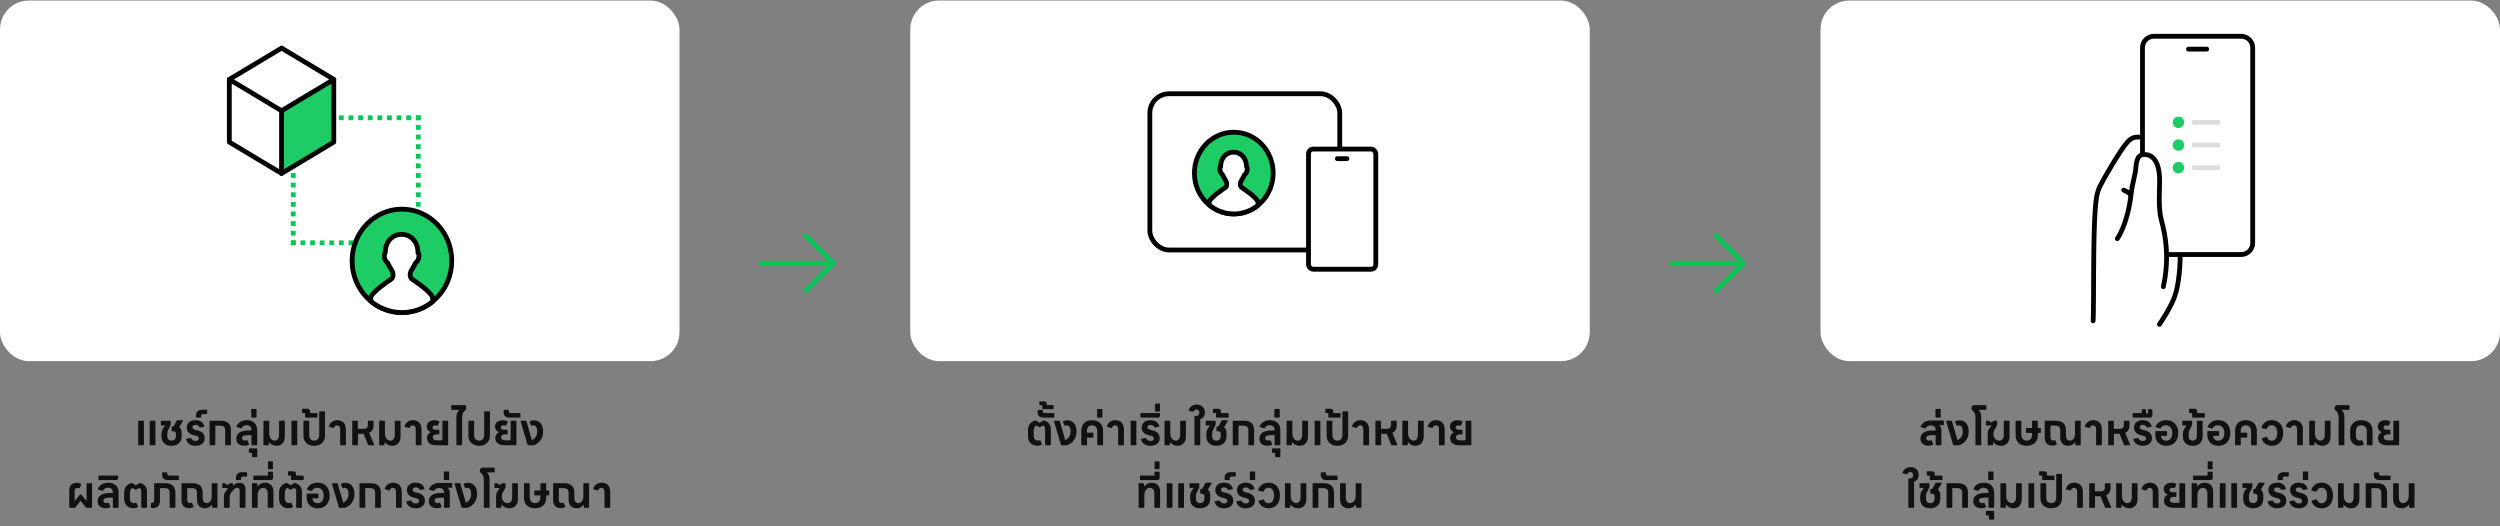 <svg width="1040" height="219" viewBox="0 0 1040 219" fill="none" xmlns="http://www.w3.org/2000/svg">
<rect x="0" y="0" width="1040" height="219" fill="#808080" stroke="none"/>
<rect y="0.236" width="282.667" height="150" rx="12" fill="white"/>
<rect x="121" y="100" width="2" height="2" fill="#06C755"/>
<rect x="125" y="100" width="2" height="2" fill="#06C755"/>
<rect x="129" y="100" width="2" height="2" fill="#06C755"/>
<rect x="133" y="100" width="2" height="2" fill="#06C755"/>
<rect x="137" y="100" width="2" height="2" fill="#06C755"/>
<rect x="141" y="100" width="2" height="2" fill="#06C755"/>
<rect x="145" y="100" width="2" height="2" fill="#06C755"/>
<rect x="149" y="100" width="2" height="2" fill="#06C755"/>
<rect x="153" y="100" width="2" height="2" fill="#06C755"/>
<rect x="157" y="100" width="2" height="2" fill="#06C755"/>
<rect x="161" y="100" width="2" height="2" fill="#06C755"/>
<rect x="165" y="100" width="2" height="2" fill="#06C755"/>
<rect x="169" y="100" width="2" height="2" fill="#06C755"/>
<rect x="173" y="100" width="2" height="2" fill="#06C755"/>
<rect x="121" y="48" width="2" height="2" fill="#06C755"/>
<rect x="125" y="48" width="2" height="2" fill="#06C755"/>
<rect x="129" y="48" width="2" height="2" fill="#06C755"/>
<rect x="133" y="48" width="2" height="2" fill="#06C755"/>
<rect x="137" y="48" width="2" height="2" fill="#06C755"/>
<rect x="141" y="48" width="2" height="2" fill="#06C755"/>
<rect x="145" y="48" width="2" height="2" fill="#06C755"/>
<rect x="149" y="48" width="2" height="2" fill="#06C755"/>
<rect x="153" y="48" width="2" height="2" fill="#06C755"/>
<rect x="157" y="48" width="2" height="2" fill="#06C755"/>
<rect x="161" y="48" width="2" height="2" fill="#06C755"/>
<rect x="165" y="48" width="2" height="2" fill="#06C755"/>
<rect x="169" y="48" width="2" height="2" fill="#06C755"/>
<rect x="173" y="48" width="2" height="2" fill="#06C755"/>
<rect x="121" y="102" width="2" height="2" transform="rotate(-90 121 102)" fill="#06C755"/>
<rect x="121" y="98" width="2" height="2" transform="rotate(-90 121 98)" fill="#06C755"/>
<rect x="121" y="94" width="2" height="2" transform="rotate(-90 121 94)" fill="#06C755"/>
<rect x="121" y="90" width="2" height="2" transform="rotate(-90 121 90)" fill="#06C755"/>
<rect x="121" y="86" width="2" height="2" transform="rotate(-90 121 86)" fill="#06C755"/>
<rect x="121" y="82" width="2" height="2" transform="rotate(-90 121 82)" fill="#06C755"/>
<rect x="121" y="78" width="2" height="2" transform="rotate(-90 121 78)" fill="#06C755"/>
<rect x="121" y="74" width="2" height="2" transform="rotate(-90 121 74)" fill="#06C755"/>
<rect x="121" y="70" width="2" height="2" transform="rotate(-90 121 70)" fill="#06C755"/>
<rect x="121" y="66" width="2" height="2" transform="rotate(-90 121 66)" fill="#06C755"/>
<rect x="121" y="62" width="2" height="2" transform="rotate(-90 121 62)" fill="#06C755"/>
<rect x="121" y="58" width="2" height="2" transform="rotate(-90 121 58)" fill="#06C755"/>
<rect x="121" y="54" width="2" height="2" transform="rotate(-90 121 54)" fill="#06C755"/>
<rect x="121" y="50" width="2" height="2" transform="rotate(-90 121 50)" fill="#06C755"/>
<rect x="173" y="102" width="2" height="2" transform="rotate(-90 173 102)" fill="#06C755"/>
<rect x="173" y="98" width="2" height="2" transform="rotate(-90 173 98)" fill="#06C755"/>
<rect x="173" y="94" width="2" height="2" transform="rotate(-90 173 94)" fill="#06C755"/>
<rect x="173" y="90" width="2" height="2" transform="rotate(-90 173 90)" fill="#06C755"/>
<rect x="173" y="86" width="2" height="2" transform="rotate(-90 173 86)" fill="#06C755"/>
<rect x="173" y="82" width="2" height="2" transform="rotate(-90 173 82)" fill="#06C755"/>
<rect x="173" y="78" width="2" height="2" transform="rotate(-90 173 78)" fill="#06C755"/>
<rect x="173" y="74" width="2" height="2" transform="rotate(-90 173 74)" fill="#06C755"/>
<rect x="173" y="70" width="2" height="2" transform="rotate(-90 173 70)" fill="#06C755"/>
<rect x="173" y="66" width="2" height="2" transform="rotate(-90 173 66)" fill="#06C755"/>
<rect x="173" y="62" width="2" height="2" transform="rotate(-90 173 62)" fill="#06C755"/>
<rect x="173" y="58" width="2" height="2" transform="rotate(-90 173 58)" fill="#06C755"/>
<rect x="173" y="54" width="2" height="2" transform="rotate(-90 173 54)" fill="#06C755"/>
<rect x="173" y="50" width="2" height="2" transform="rotate(-90 173 50)" fill="#06C755"/>
<path d="M167.2 130.02C178.648 130.02 187.928 120.39 187.928 108.51C187.928 96.63 178.648 87 167.2 87C155.753 87 146.473 96.63 146.473 108.51C146.473 120.39 155.753 130.02 167.2 130.02Z" fill="#1DCC64" stroke="black" stroke-width="2" stroke-linecap="round" stroke-linejoin="round"/>
<path d="M154.188 124.04C154.188 121.65 162.667 116.19 162.667 116.19C163.776 115.38 163.67 113.63 163.072 112.64C162.561 111.8 161.993 110.83 161.164 109.23C160.952 109.1 160.123 108.56 159.873 106.78C159.757 105.94 160.085 105.35 160.278 105.08C160.278 105.06 160.278 105.04 160.278 105.02C160.278 100.58 163.226 97.49 167.071 97.49C170.907 97.49 173.865 100.58 173.865 105.02C173.865 105.04 173.865 105.06 173.865 105.08C174.058 105.35 174.385 105.94 174.27 106.78C174.019 108.56 173.19 109.1 172.978 109.23C172.15 110.83 171.581 111.8 171.07 112.64C170.463 113.63 170.357 115.38 171.475 116.19C171.475 116.19 179.955 121.65 179.955 124.04L179.994 125.44C176.476 128.31 172.034 130.02 167.206 130.02C162.378 130.02 157.811 128.26 154.265 125.31L154.207 124.05L154.188 124.04Z" fill="white" stroke="black" stroke-width="2" stroke-linejoin="round"/>
<path d="M117.129 72.134V46.072L138.857 33.031V59.103L117.129 72.134Z" fill="#1DCC64"/>
<path d="M138.854 59.103V33.032L117.126 20L95.398 33.032V59.103L117.126 72.135L138.854 59.103Z" stroke="black" stroke-width="2" stroke-linecap="round" stroke-linejoin="round"/>
<path d="M95.398 33.031L117.126 46.072L138.854 33.031" stroke="black" stroke-width="2" stroke-linecap="round" stroke-linejoin="round"/>
<path d="M117.129 46.072V72.135" stroke="black" stroke-width="2" stroke-linecap="round" stroke-linejoin="round"/>
<path d="M59.637 185.236H57.711C57.567 185.236 57.477 185.146 57.477 185.002V175.246C57.477 175.102 57.567 175.012 57.711 175.012H59.637C59.781 175.012 59.871 175.102 59.871 175.246V185.002C59.871 185.146 59.781 185.236 59.637 185.236ZM64.425 185.236H62.499C62.355 185.236 62.265 185.146 62.265 185.002V175.246C62.265 175.102 62.355 175.012 62.499 175.012H64.425C64.569 175.012 64.659 175.102 64.659 175.246V185.002C64.659 185.146 64.569 185.236 64.425 185.236ZM73.814 174.796H75.956C76.154 174.796 76.226 174.94 76.136 175.084L74.552 177.73C75.2 178.126 75.56 178.882 75.56 179.944V181.582C75.56 183.94 73.922 185.452 71.366 185.452C68.828 185.452 67.208 183.976 67.208 181.654V180.466C67.208 179.08 67.748 178.306 68.198 177.73C68.396 177.478 68.576 177.244 68.648 176.992H67.154C67.01 176.992 66.92 176.902 66.92 176.758V175.246C66.92 175.102 67.01 175.012 67.154 175.012H70.808C70.952 175.012 71.042 175.102 71.042 175.246V176.2C71.042 176.866 70.718 177.442 70.394 178C70.016 178.666 69.602 179.386 69.602 180.358V181.366C69.602 182.608 70.232 183.292 71.366 183.292C72.518 183.292 73.166 182.572 73.166 181.294V180.52C73.166 179.764 72.806 179.404 72.086 179.404H71.654C71.492 179.404 71.402 179.314 71.402 179.17V177.676C71.402 177.514 71.492 177.424 71.654 177.424H72.194L73.526 174.976C73.58 174.868 73.688 174.796 73.814 174.796ZM81.349 185.452C79.387 185.452 78.001 184.606 77.407 182.842C77.353 182.68 77.425 182.572 77.569 182.536L79.243 182.194C79.387 182.158 79.459 182.212 79.531 182.338C79.891 183.022 80.485 183.436 81.349 183.436C82.213 183.436 82.717 183.04 82.717 182.41C82.717 181.888 82.393 181.438 81.331 181.204L80.755 181.078C78.685 180.628 77.695 179.512 77.695 177.838C77.695 175.966 79.099 174.796 81.331 174.796C83.239 174.796 84.427 175.588 85.003 177.244C85.057 177.388 84.985 177.496 84.823 177.532L83.275 177.838C83.131 177.874 83.023 177.82 82.969 177.694C82.717 177.1 82.123 176.776 81.331 176.776C80.521 176.776 80.071 177.118 80.071 177.712C80.071 178.306 80.467 178.648 81.565 178.9L82.123 179.026C84.157 179.494 85.147 180.574 85.147 182.284C85.147 184.246 83.689 185.452 81.349 185.452ZM83.455 173.716H81.781C81.637 173.716 81.547 173.626 81.547 173.482V172.798C81.547 171.376 82.429 170.44 83.977 170.44H85.957C86.101 170.44 86.191 170.53 86.191 170.674V172.006C86.191 172.15 86.101 172.24 85.957 172.24H84.535C83.995 172.24 83.689 172.528 83.689 173.068V173.482C83.689 173.626 83.599 173.716 83.455 173.716ZM87.414 175.012H91.932C94.596 175.012 96.072 176.38 96.072 178.918V185.002C96.072 185.146 95.982 185.236 95.838 185.236H93.912C93.768 185.236 93.678 185.146 93.678 185.002V178.918C93.678 177.73 92.958 177.064 91.68 177.064H89.574V185.002C89.574 185.146 89.484 185.236 89.34 185.236H87.414C87.27 185.236 87.18 185.146 87.18 185.002V175.246C87.18 175.102 87.27 175.012 87.414 175.012ZM102.709 174.796C105.337 174.796 106.993 176.38 106.993 178.9V185.002C106.993 185.146 106.903 185.236 106.759 185.236H104.833C104.689 185.236 104.599 185.146 104.599 185.002V181.024H103.123C101.557 181.024 100.675 181.366 100.675 182.266C100.675 182.932 101.161 183.292 101.953 183.292C102.205 183.292 102.403 183.256 102.637 183.148C102.781 183.076 102.889 183.094 102.943 183.238L103.573 184.642C103.627 184.768 103.609 184.894 103.501 184.966C103.069 185.254 102.421 185.416 101.611 185.416C99.577 185.416 98.281 184.354 98.281 182.5C98.281 180.34 100.027 179.08 103.159 179.08H104.599V178.756C104.599 177.604 103.807 176.884 102.565 176.884C101.611 176.884 100.927 177.316 100.513 178.054C100.441 178.18 100.351 178.216 100.207 178.18L98.515 177.658C98.353 177.604 98.299 177.496 98.353 177.352C99.055 175.75 100.675 174.796 102.709 174.796ZM106.767 186.532C106.911 186.532 107.001 186.622 107.001 186.766V189.934C107.001 190.078 106.911 190.168 106.767 190.168H105.039C104.895 190.168 104.805 190.078 104.805 189.934V188.404H103.761C103.617 188.404 103.527 188.314 103.527 188.17V186.766C103.527 186.622 103.617 186.532 103.761 186.532H106.767ZM106.483 173.716H104.737C104.593 173.716 104.503 173.626 104.503 173.482V170.35C104.503 170.206 104.593 170.116 104.737 170.116H106.483C106.627 170.116 106.717 170.206 106.717 170.35V173.482C106.717 173.626 106.627 173.716 106.483 173.716ZM115.029 185.452C113.715 185.452 112.581 184.876 111.879 183.832L111.825 185.002C111.825 185.164 111.717 185.236 111.573 185.236H109.827C109.683 185.236 109.593 185.146 109.593 185.002V175.246C109.593 175.102 109.683 175.012 109.827 175.012H111.753C111.897 175.012 111.987 175.102 111.987 175.246V180.286C111.987 182.176 113.031 183.292 114.291 183.292C115.443 183.292 116.091 182.32 116.091 180.754V175.246C116.091 175.102 116.181 175.012 116.325 175.012H118.251C118.395 175.012 118.485 175.102 118.485 175.246V181.618C118.485 183.958 117.153 185.452 115.029 185.452ZM123.41 185.236H121.484C121.34 185.236 121.25 185.146 121.25 185.002V175.246C121.25 175.102 121.34 175.012 121.484 175.012H123.41C123.554 175.012 123.644 175.102 123.644 175.246V185.002C123.644 185.146 123.554 185.236 123.41 185.236ZM130.718 185.452C127.982 185.452 126.236 183.796 126.236 181.204V175.246C126.236 175.084 126.326 175.012 126.47 175.012H128.396C128.54 175.012 128.63 175.084 128.63 175.246V180.844C128.63 182.41 129.368 183.292 130.718 183.292C132.068 183.292 132.806 182.41 132.806 180.844V171.358C132.806 171.196 132.878 171.124 133.04 171.124H134.966C135.128 171.124 135.2 171.196 135.2 171.358V181.204C135.2 183.796 133.454 185.452 130.718 185.452ZM129.004 171.844H131.83C131.974 171.844 132.064 171.934 132.064 172.078V173.482C132.064 173.626 131.974 173.716 131.83 173.716H127.168C127.024 173.716 126.934 173.626 126.934 173.482V171.844H125.908C125.764 171.844 125.674 171.754 125.674 171.61V170.278C125.674 170.134 125.764 170.044 125.908 170.044H127.852C128.59 170.044 129.004 170.458 129.004 171.214V171.844ZM143.656 185.236H141.73C141.586 185.236 141.496 185.146 141.496 185.002V178.486C141.496 177.514 141.028 176.956 140.218 176.956C139.606 176.956 139.156 177.28 138.922 177.892C138.868 178.036 138.742 178.09 138.616 178.054L136.978 177.586C136.834 177.55 136.762 177.424 136.816 177.28C137.356 175.696 138.634 174.796 140.362 174.796C142.54 174.796 143.89 176.254 143.89 178.576V185.002C143.89 185.146 143.8 185.236 143.656 185.236ZM153.58 180.052L155.65 184.966C155.722 185.128 155.632 185.236 155.47 185.236H153.4C153.274 185.236 153.148 185.164 153.112 185.056L151.24 180.448H148.918V185.002C148.918 185.146 148.828 185.236 148.684 185.236H146.758C146.614 185.236 146.524 185.146 146.524 185.002V175.246C146.524 175.102 146.614 175.012 146.758 175.012H148.63C148.774 175.012 148.864 175.102 148.864 175.246V178.396H151.366C152.464 178.396 153.04 177.838 153.04 176.812V175.246C153.04 175.102 153.13 175.012 153.274 175.012H155.164C155.308 175.012 155.398 175.102 155.398 175.246V177.046C155.398 178.468 154.732 179.53 153.58 180.052ZM163.175 185.452C161.861 185.452 160.727 184.876 160.025 183.832L159.971 185.002C159.971 185.164 159.863 185.236 159.719 185.236H157.973C157.829 185.236 157.739 185.146 157.739 185.002V175.246C157.739 175.102 157.829 175.012 157.973 175.012H159.899C160.043 175.012 160.133 175.102 160.133 175.246V180.286C160.133 182.176 161.177 183.292 162.437 183.292C163.589 183.292 164.237 182.32 164.237 180.754V175.246C164.237 175.102 164.327 175.012 164.471 175.012H166.397C166.541 175.012 166.631 175.102 166.631 175.246V181.618C166.631 183.958 165.299 185.452 163.175 185.452ZM175.121 185.236H173.195C173.051 185.236 172.961 185.146 172.961 185.002V178.486C172.961 177.514 172.493 176.956 171.683 176.956C171.071 176.956 170.621 177.28 170.387 177.892C170.333 178.036 170.207 178.09 170.081 178.054L168.443 177.586C168.299 177.55 168.227 177.424 168.281 177.28C168.821 175.696 170.099 174.796 171.827 174.796C174.005 174.796 175.355 176.254 175.355 178.576V185.002C175.355 185.146 175.265 185.236 175.121 185.236ZM186.197 185.236H181.571C178.907 185.236 177.629 184.066 177.629 182.212C177.629 181.06 178.295 180.088 179.321 179.746C178.241 179.494 177.539 178.576 177.539 177.424C177.539 175.84 178.781 174.832 180.725 174.832C181.499 174.832 182.183 174.994 182.669 175.282C182.777 175.354 182.795 175.48 182.741 175.606L182.129 176.992C182.057 177.136 181.967 177.136 181.823 177.082C181.571 176.992 181.319 176.938 181.049 176.938C180.455 176.938 179.933 177.226 179.933 177.838C179.933 178.432 180.383 178.756 181.193 178.756H182.543C182.687 178.756 182.777 178.846 182.777 178.99V180.448C182.777 180.61 182.687 180.7 182.543 180.7H181.715C180.689 180.7 180.059 181.132 180.059 181.906C180.059 182.752 180.653 183.184 181.859 183.184H183.803C183.947 183.184 184.037 183.094 184.037 182.95V175.246C184.037 175.102 184.127 175.012 184.271 175.012H186.197C186.341 175.012 186.431 175.102 186.431 175.246V185.002C186.431 185.146 186.341 185.236 186.197 185.236ZM187.946 168.532H193.652C193.796 168.532 193.886 168.622 193.886 168.766V170.242C193.886 170.35 193.85 170.44 193.742 170.53C192.662 171.304 192.248 172.222 192.248 173.788V185.002C192.248 185.146 192.158 185.236 192.014 185.236H190.088C189.944 185.236 189.854 185.146 189.854 185.002V173.824C189.854 172.258 190.16 171.448 191.06 170.512H187.946C187.802 170.512 187.712 170.422 187.712 170.278V168.766C187.712 168.622 187.802 168.532 187.946 168.532ZM199.326 185.452C196.59 185.452 194.844 183.796 194.844 181.204V175.246C194.844 175.084 194.934 175.012 195.078 175.012H197.004C197.148 175.012 197.238 175.084 197.238 175.246V180.844C197.238 182.41 197.976 183.292 199.326 183.292C200.676 183.292 201.414 182.41 201.414 180.844V171.358C201.414 171.196 201.486 171.124 201.648 171.124H203.574C203.736 171.124 203.808 171.196 203.808 171.358V181.204C203.808 183.796 202.062 185.452 199.326 185.452ZM214.603 185.236H209.977C207.313 185.236 206.035 184.066 206.035 182.212C206.035 181.06 206.701 180.088 207.727 179.746C206.647 179.494 205.945 178.576 205.945 177.424C205.945 175.84 207.187 174.832 209.131 174.832C209.905 174.832 210.589 174.994 211.075 175.282C211.183 175.354 211.201 175.48 211.147 175.606L210.535 176.992C210.463 177.136 210.373 177.136 210.229 177.082C209.977 176.992 209.725 176.938 209.455 176.938C208.861 176.938 208.339 177.226 208.339 177.838C208.339 178.432 208.789 178.756 209.599 178.756H210.949C211.093 178.756 211.183 178.846 211.183 178.99V180.448C211.183 180.61 211.093 180.7 210.949 180.7H210.121C209.095 180.7 208.465 181.132 208.465 181.906C208.465 182.752 209.059 183.184 210.265 183.184H212.209C212.353 183.184 212.443 183.094 212.443 182.95V175.246C212.443 175.102 212.533 175.012 212.677 175.012H214.603C214.747 175.012 214.837 175.102 214.837 175.246V185.002C214.837 185.146 214.747 185.236 214.603 185.236ZM216.264 173.716H211.944C210.378 173.716 209.514 172.924 209.514 171.502V170.728C209.514 170.584 209.604 170.494 209.748 170.494H211.422C211.566 170.494 211.656 170.584 211.656 170.728V171.088C211.656 171.574 211.926 171.844 212.412 171.844H216.264C216.408 171.844 216.498 171.934 216.498 172.078V173.482C216.498 173.626 216.408 173.716 216.264 173.716ZM222.166 174.832C224.47 174.832 225.946 176.632 225.946 179.458C225.946 182.14 224.632 184.174 222.22 185.164C222.13 185.218 222.022 185.236 221.914 185.236H219.736C219.592 185.236 219.502 185.164 219.466 185.02L216.568 175.264C216.514 175.102 216.604 175.012 216.784 175.012H218.746C218.872 175.012 218.962 175.084 218.998 175.21L221.266 183.112C222.706 182.446 223.48 181.168 223.48 179.458C223.48 177.892 222.886 176.956 221.914 176.956C221.698 176.956 221.464 177.01 221.266 177.1C221.122 177.172 221.014 177.154 220.96 177.01L220.33 175.606C220.276 175.48 220.294 175.354 220.402 175.282C220.834 174.994 221.464 174.832 222.166 174.832ZM31.052 211.236H29.036C28.892 211.236 28.802 211.146 28.802 211.002V204.198C28.802 202.002 29.828 200.868 31.844 200.868C32.6 200.868 33.248 201.03 33.68 201.318C33.788 201.39 33.806 201.516 33.752 201.642L33.122 203.046C33.068 203.19 32.96 203.208 32.816 203.136C32.6 203.028 32.384 202.992 32.15 202.992C31.376 202.992 31.034 203.46 31.034 204.522V208.446L33.122 205.89C33.194 205.8 33.284 205.746 33.41 205.746H33.644C33.77 205.746 33.86 205.8 33.932 205.89L36.02 208.446V201.246C36.02 201.102 36.11 201.012 36.254 201.012H38.072C38.216 201.012 38.306 201.102 38.306 201.246V211.002C38.306 211.146 38.216 211.236 38.072 211.236H36.002C35.894 211.236 35.786 211.182 35.714 211.092L33.536 208.32L31.34 211.092C31.268 211.182 31.16 211.236 31.052 211.236ZM45.053 200.796C47.681 200.796 49.337 202.38 49.337 204.9V211.002C49.337 211.146 49.247 211.236 49.103 211.236H47.177C47.033 211.236 46.943 211.146 46.943 211.002V207.024H45.467C43.901 207.024 43.019 207.366 43.019 208.266C43.019 208.932 43.505 209.292 44.297 209.292C44.549 209.292 44.747 209.256 44.981 209.148C45.125 209.076 45.233 209.094 45.287 209.238L45.917 210.642C45.971 210.768 45.953 210.894 45.845 210.966C45.413 211.254 44.765 211.416 43.955 211.416C41.921 211.416 40.625 210.354 40.625 208.5C40.625 206.34 42.371 205.08 45.503 205.08H46.943V204.756C46.943 203.604 46.151 202.884 44.909 202.884C43.955 202.884 43.271 203.316 42.857 204.054C42.785 204.18 42.695 204.216 42.551 204.18L40.859 203.658C40.697 203.604 40.643 203.496 40.697 203.352C41.399 201.75 43.019 200.796 45.053 200.796ZM48.197 199.716H41.195C41.051 199.716 40.961 199.626 40.961 199.482V198.078C40.961 197.934 41.051 197.844 41.195 197.844H48.917C49.043 197.844 49.151 197.934 49.151 198.078V198.762C49.151 199.338 48.791 199.716 48.197 199.716ZM55.482 211.416C53.178 211.416 51.648 209.886 51.648 207.492V204.918C51.648 202.776 52.8 201.336 54.87 200.868L56.508 201.858L58.164 200.868C60.054 201.336 61.152 202.668 61.152 204.522V211.002C61.152 211.146 61.062 211.236 60.918 211.236H58.992C58.848 211.236 58.758 211.146 58.758 211.002V204.378C58.758 203.622 58.452 203.136 57.912 202.992L56.58 203.748H56.436L55.122 202.992C54.42 203.226 54.042 204.018 54.042 205.206V207.276C54.042 208.572 54.726 209.292 55.788 209.292C56.022 209.292 56.22 209.256 56.454 209.148C56.598 209.076 56.706 209.094 56.76 209.238L57.39 210.642C57.444 210.768 57.426 210.894 57.318 210.966C56.886 211.254 56.238 211.416 55.482 211.416ZM64.378 201.012H68.824C71.506 201.012 72.964 202.398 72.964 204.918V211.002C72.964 211.146 72.874 211.236 72.73 211.236H70.804C70.66 211.236 70.57 211.146 70.57 211.002V204.918C70.57 203.73 69.85 203.064 68.572 203.064H66.538V208.32C66.538 210.264 65.476 211.344 63.694 211.344C63.46 211.344 63.19 211.326 62.938 211.29C62.83 211.272 62.758 211.2 62.758 211.074V209.364C62.758 209.238 62.83 209.184 62.956 209.184H63.19C63.838 209.184 64.144 208.806 64.144 208.014V201.246C64.144 201.102 64.234 201.012 64.378 201.012ZM74.198 199.716H69.878C68.312 199.716 67.448 198.924 67.448 197.502V196.728C67.448 196.584 67.538 196.494 67.682 196.494H69.356C69.5 196.494 69.59 196.584 69.59 196.728V197.088C69.59 197.574 69.86 197.844 70.346 197.844H74.198C74.342 197.844 74.432 197.934 74.432 198.078V199.482C74.432 199.626 74.342 199.716 74.198 199.716ZM88.305 201.012H90.231C90.393 201.012 90.465 201.084 90.465 201.246V211.002C90.465 211.146 90.375 211.236 90.231 211.236H88.485C88.341 211.236 88.269 211.164 88.251 211.002L88.179 209.832C87.441 210.912 86.469 211.452 85.209 211.452C83.211 211.452 81.933 210.084 81.933 207.942V204.918C81.933 203.73 81.213 203.064 79.935 203.064H77.883V207.726C77.883 208.752 78.189 209.256 78.927 209.256C79.143 209.256 79.359 209.22 79.593 209.112C79.737 209.04 79.845 209.058 79.899 209.202L80.529 210.606C80.583 210.732 80.565 210.858 80.457 210.93C80.025 211.218 79.377 211.38 78.621 211.38C76.605 211.38 75.489 210.192 75.489 208.05V201.246C75.489 201.102 75.579 201.012 75.723 201.012H80.187C82.869 201.012 84.327 202.398 84.327 204.918V207.132C84.327 208.482 84.957 209.292 85.983 209.292C87.117 209.292 88.071 208.284 88.071 206.556V201.246C88.071 201.084 88.143 201.012 88.305 201.012ZM99.565 200.832C101.131 200.832 102.103 201.714 102.103 203.442V211.002C102.103 211.146 102.013 211.236 101.869 211.236H99.943C99.799 211.236 99.709 211.146 99.709 211.002V204.198C99.709 203.334 99.331 202.902 98.611 202.902C98.035 202.902 97.531 203.226 96.433 204.594C95.749 205.458 95.551 205.908 95.551 206.916V211.002C95.551 211.146 95.479 211.236 95.317 211.236H93.391C93.247 211.236 93.157 211.146 93.157 211.002V206.7C93.157 205.602 93.373 205.062 94.003 204.27C94.507 203.658 94.705 203.352 94.759 203.01H92.689C92.545 203.01 92.455 202.92 92.455 202.776V201.246C92.455 201.102 92.545 201.012 92.689 201.012H93.391C93.499 201.012 93.589 201.03 93.697 201.102L94.669 201.768L95.641 201.084C95.731 201.03 95.821 201.012 95.929 201.012H96.685C96.829 201.012 96.919 201.102 96.919 201.246V202.11C97.711 201.246 98.485 200.832 99.565 200.832ZM100.048 199.716H98.374C98.23 199.716 98.14 199.626 98.14 199.482V198.798C98.14 197.376 99.022 196.44 100.57 196.44H102.55C102.694 196.44 102.784 196.53 102.784 196.674V198.006C102.784 198.15 102.694 198.24 102.55 198.24H101.128C100.588 198.24 100.282 198.528 100.282 199.068V199.482C100.282 199.626 100.192 199.716 100.048 199.716ZM106.971 211.236H105.045C104.901 211.236 104.811 211.146 104.811 211.002V201.246C104.811 201.102 104.901 201.012 105.045 201.012H106.791C106.935 201.012 107.043 201.084 107.043 201.246L107.097 202.416C107.799 201.39 108.933 200.796 110.265 200.796C112.407 200.796 113.757 202.236 113.757 204.486V211.002C113.757 211.164 113.685 211.236 113.523 211.236H111.597C111.435 211.236 111.363 211.164 111.363 211.002V205.35C111.363 203.856 110.679 202.956 109.527 202.956C108.159 202.956 107.205 204.198 107.205 205.962V211.002C107.205 211.146 107.133 211.236 106.971 211.236ZM112.621 199.716H105.619C105.475 199.716 105.385 199.626 105.385 199.482V198.078C105.385 197.934 105.475 197.844 105.619 197.844H111.433V196.458C111.433 196.314 111.523 196.224 111.667 196.224H113.341C113.485 196.224 113.575 196.314 113.575 196.458V198.762C113.575 199.356 113.215 199.716 112.621 199.716ZM113.305 195.198H111.703C111.559 195.198 111.469 195.108 111.469 194.964V192.138C111.469 191.994 111.559 191.904 111.703 191.904H113.305C113.449 191.904 113.539 191.994 113.539 192.138V194.964C113.539 195.108 113.449 195.198 113.305 195.198ZM119.924 211.416C117.62 211.416 116.09 209.886 116.09 207.492V204.918C116.09 202.776 117.242 201.336 119.312 200.868L120.95 201.858L122.606 200.868C124.496 201.336 125.594 202.668 125.594 204.522V211.002C125.594 211.146 125.504 211.236 125.36 211.236H123.434C123.29 211.236 123.2 211.146 123.2 211.002V204.378C123.2 203.622 122.894 203.136 122.354 202.992L121.022 203.748H120.878L119.564 202.992C118.862 203.226 118.484 204.018 118.484 205.206V207.276C118.484 208.572 119.168 209.292 120.23 209.292C120.464 209.292 120.662 209.256 120.896 209.148C121.04 209.076 121.148 209.094 121.202 209.238L121.832 210.642C121.886 210.768 121.868 210.894 121.76 210.966C121.328 211.254 120.68 211.416 119.924 211.416ZM123.136 197.844H126.106C126.25 197.844 126.34 197.934 126.34 198.078V199.482C126.34 199.626 126.25 199.716 126.106 199.716H121.3C121.156 199.716 121.066 199.626 121.066 199.482V197.844H120.04C119.896 197.844 119.806 197.754 119.806 197.61V196.278C119.806 196.134 119.896 196.044 120.04 196.044H121.984C122.722 196.044 123.136 196.458 123.136 197.214V197.844ZM132.131 200.796C135.191 200.796 137.135 202.884 137.135 206.16C137.135 209.4 135.227 211.452 132.203 211.452C129.377 211.452 127.577 209.652 127.577 206.844V205.566C127.577 205.422 127.667 205.332 127.811 205.332H132.239C132.383 205.332 132.473 205.422 132.473 205.566V207.078C132.473 207.222 132.383 207.312 132.239 207.312H129.953C130.079 208.536 130.889 209.328 132.113 209.328C133.679 209.328 134.669 208.068 134.669 206.124C134.669 204.162 133.625 202.92 131.951 202.92C130.961 202.92 130.205 203.37 129.827 204.126C129.755 204.252 129.665 204.288 129.521 204.252L127.829 203.766C127.667 203.712 127.631 203.604 127.685 203.46C128.387 201.786 130.043 200.796 132.131 200.796ZM143.679 200.832C145.983 200.832 147.459 202.632 147.459 205.458C147.459 208.14 146.145 210.174 143.733 211.164C143.643 211.218 143.535 211.236 143.427 211.236H141.249C141.105 211.236 141.015 211.164 140.979 211.02L138.081 201.264C138.027 201.102 138.117 201.012 138.297 201.012H140.259C140.385 201.012 140.475 201.084 140.511 201.21L142.779 209.112C144.219 208.446 144.993 207.168 144.993 205.458C144.993 203.892 144.399 202.956 143.427 202.956C143.211 202.956 142.977 203.01 142.779 203.1C142.635 203.172 142.527 203.154 142.473 203.01L141.843 201.606C141.789 201.48 141.807 201.354 141.915 201.282C142.347 200.994 142.977 200.832 143.679 200.832ZM149.782 201.012H154.3C156.964 201.012 158.44 202.38 158.44 204.918V211.002C158.44 211.146 158.35 211.236 158.206 211.236H156.28C156.136 211.236 156.046 211.146 156.046 211.002V204.918C156.046 203.73 155.326 203.064 154.048 203.064H151.942V211.002C151.942 211.146 151.852 211.236 151.708 211.236H149.782C149.638 211.236 149.548 211.146 149.548 211.002V201.246C149.548 201.102 149.638 201.012 149.782 201.012ZM166.894 211.236H164.968C164.824 211.236 164.734 211.146 164.734 211.002V204.486C164.734 203.514 164.266 202.956 163.456 202.956C162.844 202.956 162.394 203.28 162.16 203.892C162.106 204.036 161.98 204.09 161.854 204.054L160.216 203.586C160.072 203.55 160 203.424 160.054 203.28C160.594 201.696 161.872 200.796 163.6 200.796C165.778 200.796 167.128 202.254 167.128 204.576V211.002C167.128 211.146 167.038 211.236 166.894 211.236ZM172.948 211.452C170.986 211.452 169.6 210.606 169.006 208.842C168.952 208.68 169.024 208.572 169.168 208.536L170.842 208.194C170.986 208.158 171.058 208.212 171.13 208.338C171.49 209.022 172.084 209.436 172.948 209.436C173.812 209.436 174.316 209.04 174.316 208.41C174.316 207.888 173.992 207.438 172.93 207.204L172.354 207.078C170.284 206.628 169.294 205.512 169.294 203.838C169.294 201.966 170.698 200.796 172.93 200.796C174.838 200.796 176.026 201.588 176.602 203.244C176.656 203.388 176.584 203.496 176.422 203.532L174.874 203.838C174.73 203.874 174.622 203.82 174.568 203.694C174.316 203.1 173.722 202.776 172.93 202.776C172.12 202.776 171.67 203.118 171.67 203.712C171.67 204.306 172.066 204.648 173.164 204.9L173.722 205.026C175.756 205.494 176.746 206.574 176.746 208.284C176.746 210.246 175.288 211.452 172.948 211.452ZM182.776 200.904H187.924C188.068 200.904 188.158 200.994 188.158 201.138V202.65C188.158 202.794 188.068 202.884 187.924 202.884H186.142C186.79 203.334 187.114 204.036 187.114 205.008V211.002C187.114 211.146 187.024 211.236 186.88 211.236H184.954C184.81 211.236 184.72 211.146 184.72 211.002V207.024H183.244C181.678 207.024 180.796 207.366 180.796 208.266C180.796 208.932 181.282 209.292 182.074 209.292C182.326 209.292 182.524 209.256 182.758 209.148C182.902 209.076 183.01 209.094 183.064 209.238L183.694 210.642C183.748 210.768 183.73 210.894 183.622 210.966C183.19 211.254 182.542 211.416 181.732 211.416C179.698 211.416 178.402 210.354 178.402 208.5C178.402 206.34 180.148 205.08 183.28 205.08H184.72V204.81C184.72 203.658 183.928 202.992 182.686 202.992C181.732 202.992 181.048 203.37 180.634 204.108C180.562 204.234 180.472 204.27 180.328 204.234L178.636 203.712C178.474 203.658 178.42 203.55 178.474 203.406C179.176 201.804 180.742 200.904 182.776 200.904ZM186.604 199.716H184.858C184.714 199.716 184.624 199.626 184.624 199.482V196.35C184.624 196.206 184.714 196.116 184.858 196.116H186.604C186.748 196.116 186.838 196.206 186.838 196.35V199.482C186.838 199.626 186.748 199.716 186.604 199.716ZM194.691 200.832C196.995 200.832 198.471 202.632 198.471 205.458C198.471 208.14 197.157 210.174 194.745 211.164C194.655 211.218 194.547 211.236 194.439 211.236H192.261C192.117 211.236 192.027 211.164 191.991 211.02L189.093 201.264C189.039 201.102 189.129 201.012 189.309 201.012H191.271C191.397 201.012 191.487 201.084 191.523 201.21L193.791 209.112C195.231 208.446 196.005 207.168 196.005 205.458C196.005 203.892 195.411 202.956 194.439 202.956C194.223 202.956 193.989 203.01 193.791 203.1C193.647 203.172 193.539 203.154 193.485 203.01L192.855 201.606C192.801 201.48 192.819 201.354 192.927 201.282C193.359 200.994 193.989 200.832 194.691 200.832ZM200.775 194.532H205.581C205.725 194.532 205.815 194.622 205.815 194.766V196.278C205.815 196.422 205.725 196.512 205.581 196.512H202.557C203.403 197.322 203.673 198.132 203.673 199.626V211.002C203.673 211.146 203.583 211.236 203.439 211.236H201.513C201.369 211.236 201.279 211.146 201.279 211.002V199.788C201.279 198.222 200.865 197.304 199.785 196.53C199.677 196.44 199.641 196.368 199.641 196.242V195.738C199.641 195.018 200.091 194.532 200.775 194.532ZM213.29 201.012H215.216C215.36 201.012 215.45 201.084 215.45 201.246V207.618C215.45 209.958 214.082 211.452 211.904 211.452C210.554 211.452 209.384 210.876 208.664 209.832L208.61 211.002C208.61 211.164 208.502 211.236 208.358 211.236H206.63C206.486 211.236 206.378 211.146 206.378 211.002V206.412C206.378 205.044 206.972 204.252 207.458 203.676C207.656 203.442 207.818 203.226 207.908 203.01H205.91C205.766 203.01 205.676 202.92 205.676 202.776V201.246C205.676 201.102 205.766 201.012 205.91 201.012H206.612C206.72 201.012 206.81 201.03 206.918 201.102L207.89 201.768L208.862 201.084C208.952 201.03 209.042 201.012 209.15 201.012H210.086C210.23 201.012 210.32 201.102 210.32 201.246V202.344C210.32 202.992 209.996 203.514 209.636 204.054C209.204 204.702 208.772 205.386 208.772 206.394V206.592C208.772 208.284 209.87 209.292 211.166 209.292C212.372 209.292 213.056 208.41 213.056 207.006V201.246C213.056 201.084 213.146 201.012 213.29 201.012ZM227.211 204.036H228.255C228.399 204.036 228.489 204.126 228.489 204.27V205.854C228.489 205.998 228.399 206.088 228.255 206.088H227.211V207.186C227.211 209.796 225.411 211.452 222.585 211.452C219.759 211.452 217.977 209.796 217.977 207.186V201.246C217.977 201.102 218.067 201.012 218.211 201.012H220.137C220.281 201.012 220.371 201.102 220.371 201.246V206.754C220.371 208.392 221.163 209.292 222.585 209.292C224.025 209.292 224.817 208.392 224.817 206.754V206.088H222.531C222.387 206.088 222.297 205.998 222.297 205.854V204.27C222.297 204.126 222.387 204.036 222.531 204.036H224.817V201.246C224.817 201.102 224.907 201.012 225.051 201.012H226.977C227.121 201.012 227.211 201.102 227.211 201.246V204.036ZM242.905 201.012H244.831C244.993 201.012 245.065 201.084 245.065 201.246V211.002C245.065 211.146 244.975 211.236 244.831 211.236H243.085C242.941 211.236 242.869 211.164 242.851 211.002L242.779 209.832C242.041 210.912 241.069 211.452 239.809 211.452C237.811 211.452 236.533 210.084 236.533 207.942V204.918C236.533 203.73 235.813 203.064 234.535 203.064H232.483V207.726C232.483 208.752 232.789 209.256 233.527 209.256C233.743 209.256 233.959 209.22 234.193 209.112C234.337 209.04 234.445 209.058 234.499 209.202L235.129 210.606C235.183 210.732 235.165 210.858 235.057 210.93C234.625 211.218 233.977 211.38 233.221 211.38C231.205 211.38 230.089 210.192 230.089 208.05V201.246C230.089 201.102 230.179 201.012 230.323 201.012H234.787C237.469 201.012 238.927 202.398 238.927 204.918V207.132C238.927 208.482 239.557 209.292 240.583 209.292C241.717 209.292 242.671 208.284 242.671 206.556V201.246C242.671 201.084 242.743 201.012 242.905 201.012ZM253.625 211.236H251.699C251.555 211.236 251.465 211.146 251.465 211.002V204.486C251.465 203.514 250.997 202.956 250.187 202.956C249.575 202.956 249.125 203.28 248.891 203.892C248.837 204.036 248.711 204.09 248.585 204.054L246.947 203.586C246.803 203.55 246.731 203.424 246.785 203.28C247.325 201.696 248.603 200.796 250.331 200.796C252.509 200.796 253.859 202.254 253.859 204.576V211.002C253.859 211.146 253.769 211.236 253.625 211.236Z" fill="#111111"/>
<path d="M315.668 109.5H346.168" stroke="#06C755" stroke-width="2"/>
<path d="M334.668 121.5L346.668 109.5L334.668 97.5" stroke="#06C755" stroke-width="2"/>
<rect x="378.668" y="0.236" width="282.667" height="150" rx="12" fill="white"/>
<rect x="478.336" y="39" width="79" height="65" rx="8" stroke="black" stroke-width="2"/>
<rect x="544.336" y="62" width="28" height="50" rx="2" fill="white" stroke="black" stroke-width="2"/>
<path d="M556.336 66H560.336" stroke="black" stroke-width="2" stroke-linecap="round"/>
<path d="M513.257 89C522.304 89 529.638 81.389 529.638 72C529.638 62.611 522.304 55 513.257 55C504.209 55 496.875 62.611 496.875 72C496.875 81.389 504.209 89 513.257 89Z" fill="#1DCC64" stroke="black" stroke-width="2" stroke-linecap="round" stroke-linejoin="round"/>
<path d="M502.973 84.274C502.973 82.385 509.675 78.07 509.675 78.07C510.55 77.43 510.467 76.047 509.994 75.264C509.591 74.601 509.142 73.834 508.487 72.569C508.319 72.467 507.664 72.04 507.466 70.633C507.375 69.969 507.634 69.503 507.786 69.29C507.786 69.274 507.786 69.258 507.786 69.242C507.786 65.733 510.116 63.291 513.155 63.291C516.186 63.291 518.524 65.733 518.524 69.242C518.524 69.258 518.524 69.274 518.524 69.29C518.677 69.503 518.936 69.969 518.844 70.633C518.646 72.04 517.991 72.467 517.824 72.569C517.169 73.834 516.719 74.601 516.316 75.264C515.836 76.047 515.752 77.43 516.636 78.07C516.636 78.07 523.337 82.385 523.337 84.274L523.368 85.381C520.588 87.649 517.077 89 513.262 89C509.446 89 505.836 87.609 503.034 85.278L502.988 84.282L502.973 84.274Z" fill="white" stroke="black" stroke-width="2" stroke-linejoin="round"/>
<path d="M431.478 185.416C429.174 185.416 427.644 183.886 427.644 181.492V178.918C427.644 176.776 428.796 175.336 430.866 174.868L432.504 175.858L434.16 174.868C436.05 175.336 437.148 176.668 437.148 178.522V185.002C437.148 185.146 437.058 185.236 436.914 185.236H434.988C434.844 185.236 434.754 185.146 434.754 185.002V178.378C434.754 177.622 434.448 177.136 433.908 176.992L432.576 177.748H432.432L431.118 176.992C430.416 177.226 430.038 178.018 430.038 179.206V181.276C430.038 182.572 430.722 183.292 431.784 183.292C432.018 183.292 432.216 183.256 432.45 183.148C432.594 183.076 432.702 183.094 432.756 183.238L433.386 184.642C433.44 184.768 433.422 184.894 433.314 184.966C432.882 185.254 432.234 185.416 431.478 185.416ZM438.399 173.716H434.079C432.513 173.716 431.649 172.924 431.649 171.502V170.728C431.649 170.584 431.739 170.494 431.883 170.494H433.557C433.701 170.494 433.791 170.584 433.791 170.728V171.088C433.791 171.574 434.061 171.844 434.547 171.844H438.399C438.543 171.844 438.633 171.934 438.633 172.078V173.482C438.633 173.626 438.543 173.716 438.399 173.716ZM435.465 168.506H438.057C438.201 168.506 438.291 168.596 438.291 168.74V169.964C438.291 170.108 438.201 170.198 438.057 170.198H433.809C433.665 170.198 433.575 170.108 433.575 169.964V168.596H432.603C432.459 168.596 432.369 168.506 432.369 168.362V167.21C432.369 167.066 432.459 166.976 432.603 166.976H434.385C435.069 166.976 435.465 167.372 435.465 168.056V168.506ZM444.054 174.832C446.358 174.832 447.834 176.632 447.834 179.458C447.834 182.14 446.52 184.174 444.108 185.164C444.018 185.218 443.91 185.236 443.802 185.236H441.624C441.48 185.236 441.39 185.164 441.354 185.02L438.456 175.264C438.402 175.102 438.492 175.012 438.672 175.012H440.634C440.76 175.012 440.85 175.084 440.886 175.21L443.154 183.112C444.594 182.446 445.368 181.168 445.368 179.458C445.368 177.892 444.774 176.956 443.802 176.956C443.586 176.956 443.352 177.01 443.154 177.1C443.01 177.172 442.902 177.154 442.848 177.01L442.218 175.606C442.164 175.48 442.182 175.354 442.29 175.282C442.722 174.994 443.352 174.832 444.054 174.832ZM451.975 185.236H450.049C449.905 185.236 449.815 185.146 449.815 185.002V179.152C449.815 176.488 451.543 174.796 454.243 174.796C457.069 174.796 458.869 176.488 458.869 179.152V185.002C458.869 185.146 458.779 185.236 458.635 185.236H456.709C456.565 185.236 456.475 185.146 456.475 185.002V179.512C456.475 177.856 455.701 176.956 454.243 176.956C452.839 176.956 452.155 177.802 452.155 179.512V179.98H454.621C454.765 179.98 454.855 180.07 454.855 180.214V181.798C454.855 181.942 454.765 182.032 454.621 182.032H452.209V185.002C452.209 185.146 452.119 185.236 451.975 185.236ZM458.362 173.716H456.616C456.472 173.716 456.382 173.626 456.382 173.482V170.35C456.382 170.206 456.472 170.116 456.616 170.116H458.362C458.506 170.116 458.596 170.206 458.596 170.35V173.482C458.596 173.626 458.506 173.716 458.362 173.716ZM467.322 185.236H465.396C465.252 185.236 465.162 185.146 465.162 185.002V178.486C465.162 177.514 464.694 176.956 463.884 176.956C463.272 176.956 462.822 177.28 462.588 177.892C462.534 178.036 462.408 178.09 462.282 178.054L460.644 177.586C460.5 177.55 460.428 177.424 460.482 177.28C461.022 175.696 462.3 174.796 464.028 174.796C466.206 174.796 467.556 176.254 467.556 178.576V185.002C467.556 185.146 467.466 185.236 467.322 185.236ZM472.494 185.236H470.568C470.424 185.236 470.334 185.146 470.334 185.002V175.246C470.334 175.102 470.424 175.012 470.568 175.012H472.494C472.638 175.012 472.728 175.102 472.728 175.246V185.002C472.728 185.146 472.638 185.236 472.494 185.236ZM478.614 185.452C476.652 185.452 475.266 184.606 474.672 182.842C474.618 182.68 474.69 182.572 474.834 182.536L476.508 182.194C476.652 182.158 476.724 182.212 476.796 182.338C477.156 183.022 477.75 183.436 478.614 183.436C479.478 183.436 479.982 183.04 479.982 182.41C479.982 181.888 479.658 181.438 478.596 181.204L478.02 181.078C475.95 180.628 474.96 179.512 474.96 177.838C474.96 175.966 476.364 174.796 478.596 174.796C480.504 174.796 481.692 175.588 482.268 177.244C482.322 177.388 482.25 177.496 482.088 177.532L480.54 177.838C480.396 177.874 480.288 177.82 480.234 177.694C479.982 177.1 479.388 176.776 478.596 176.776C477.786 176.776 477.336 177.118 477.336 177.712C477.336 178.306 477.732 178.648 478.83 178.9L479.388 179.026C481.422 179.494 482.412 180.574 482.412 182.284C482.412 184.246 480.954 185.452 478.614 185.452ZM481.638 173.716H474.636C474.492 173.716 474.402 173.626 474.402 173.482V172.078C474.402 171.934 474.492 171.844 474.636 171.844H482.358C482.484 171.844 482.592 171.934 482.592 172.078V172.762C482.592 173.338 482.232 173.716 481.638 173.716ZM482.322 171.198H480.72C480.576 171.198 480.486 171.108 480.486 170.964V168.138C480.486 167.994 480.576 167.904 480.72 167.904H482.322C482.466 167.904 482.556 167.994 482.556 168.138V170.964C482.556 171.108 482.466 171.198 482.322 171.198ZM489.882 185.452C488.568 185.452 487.434 184.876 486.732 183.832L486.678 185.002C486.678 185.164 486.57 185.236 486.426 185.236H484.68C484.536 185.236 484.446 185.146 484.446 185.002V175.246C484.446 175.102 484.536 175.012 484.68 175.012H486.606C486.75 175.012 486.84 175.102 486.84 175.246V180.286C486.84 182.176 487.884 183.292 489.144 183.292C490.296 183.292 490.944 182.32 490.944 180.754V175.246C490.944 175.102 491.034 175.012 491.178 175.012H493.104C493.248 175.012 493.338 175.102 493.338 175.246V181.618C493.338 183.958 492.006 185.452 489.882 185.452ZM501.234 171.61C501.234 173.032 500.514 173.986 499.308 174.364V185.002C499.308 185.146 499.218 185.236 499.074 185.236H497.148C497.004 185.236 496.914 185.146 496.914 185.002V173.284C496.914 173.14 497.004 173.05 497.148 173.05H497.598C498.444 173.05 498.93 172.51 498.93 171.682C498.93 170.872 498.444 170.368 497.706 170.368C497.166 170.368 496.734 170.638 496.536 171.142C496.482 171.268 496.356 171.322 496.23 171.286L494.664 170.926C494.52 170.89 494.43 170.782 494.484 170.638C495.006 169.144 496.248 168.316 497.886 168.316C499.938 168.316 501.234 169.666 501.234 171.61ZM508.469 174.796H510.611C510.809 174.796 510.881 174.94 510.791 175.084L509.207 177.73C509.855 178.126 510.215 178.882 510.215 179.944V181.582C510.215 183.94 508.577 185.452 506.021 185.452C503.483 185.452 501.863 183.976 501.863 181.654V180.466C501.863 179.08 502.403 178.306 502.853 177.73C503.051 177.478 503.231 177.244 503.303 176.992H501.809C501.665 176.992 501.575 176.902 501.575 176.758V175.246C501.575 175.102 501.665 175.012 501.809 175.012H505.463C505.607 175.012 505.697 175.102 505.697 175.246V176.2C505.697 176.866 505.373 177.442 505.049 178C504.671 178.666 504.257 179.386 504.257 180.358V181.366C504.257 182.608 504.887 183.292 506.021 183.292C507.173 183.292 507.821 182.572 507.821 181.294V180.52C507.821 179.764 507.461 179.404 506.741 179.404H506.309C506.147 179.404 506.057 179.314 506.057 179.17V177.676C506.057 177.514 506.147 177.424 506.309 177.424H506.849L508.181 174.976C508.235 174.868 508.343 174.796 508.469 174.796ZM507.922 171.844H510.892C511.036 171.844 511.126 171.934 511.126 172.078V173.482C511.126 173.626 511.036 173.716 510.892 173.716H506.086C505.942 173.716 505.852 173.626 505.852 173.482V171.844H504.826C504.682 171.844 504.592 171.754 504.592 171.61V170.278C504.592 170.134 504.682 170.044 504.826 170.044H506.77C507.508 170.044 507.922 170.458 507.922 171.214V171.844ZM513.051 175.012H517.569C520.233 175.012 521.709 176.38 521.709 178.918V185.002C521.709 185.146 521.619 185.236 521.475 185.236H519.549C519.405 185.236 519.315 185.146 519.315 185.002V178.918C519.315 177.73 518.595 177.064 517.317 177.064H515.211V185.002C515.211 185.146 515.121 185.236 514.977 185.236H513.051C512.907 185.236 512.817 185.146 512.817 185.002V175.246C512.817 175.102 512.907 175.012 513.051 175.012ZM528.346 174.796C530.974 174.796 532.63 176.38 532.63 178.9V185.002C532.63 185.146 532.54 185.236 532.396 185.236H530.47C530.326 185.236 530.236 185.146 530.236 185.002V181.024H528.76C527.194 181.024 526.312 181.366 526.312 182.266C526.312 182.932 526.798 183.292 527.59 183.292C527.842 183.292 528.04 183.256 528.274 183.148C528.418 183.076 528.526 183.094 528.58 183.238L529.21 184.642C529.264 184.768 529.246 184.894 529.138 184.966C528.706 185.254 528.058 185.416 527.248 185.416C525.214 185.416 523.918 184.354 523.918 182.5C523.918 180.34 525.664 179.08 528.796 179.08H530.236V178.756C530.236 177.604 529.444 176.884 528.202 176.884C527.248 176.884 526.564 177.316 526.15 178.054C526.078 178.18 525.988 178.216 525.844 178.18L524.152 177.658C523.99 177.604 523.936 177.496 523.99 177.352C524.692 175.75 526.312 174.796 528.346 174.796ZM532.403 186.532C532.547 186.532 532.637 186.622 532.637 186.766V189.934C532.637 190.078 532.547 190.168 532.403 190.168H530.675C530.531 190.168 530.441 190.078 530.441 189.934V188.404H529.397C529.253 188.404 529.163 188.314 529.163 188.17V186.766C529.163 186.622 529.253 186.532 529.397 186.532H532.403ZM532.12 173.716H530.374C530.23 173.716 530.14 173.626 530.14 173.482V170.35C530.14 170.206 530.23 170.116 530.374 170.116H532.12C532.264 170.116 532.354 170.206 532.354 170.35V173.482C532.354 173.626 532.264 173.716 532.12 173.716ZM540.665 185.452C539.351 185.452 538.217 184.876 537.515 183.832L537.461 185.002C537.461 185.164 537.353 185.236 537.209 185.236H535.463C535.319 185.236 535.229 185.146 535.229 185.002V175.246C535.229 175.102 535.319 175.012 535.463 175.012H537.389C537.533 175.012 537.623 175.102 537.623 175.246V180.286C537.623 182.176 538.667 183.292 539.927 183.292C541.079 183.292 541.727 182.32 541.727 180.754V175.246C541.727 175.102 541.817 175.012 541.961 175.012H543.887C544.031 175.012 544.121 175.102 544.121 175.246V181.618C544.121 183.958 542.789 185.452 540.665 185.452ZM549.047 185.236H547.121C546.977 185.236 546.887 185.146 546.887 185.002V175.246C546.887 175.102 546.977 175.012 547.121 175.012H549.047C549.191 175.012 549.281 175.102 549.281 175.246V185.002C549.281 185.146 549.191 185.236 549.047 185.236ZM556.355 185.452C553.619 185.452 551.873 183.796 551.873 181.204V175.246C551.873 175.084 551.963 175.012 552.107 175.012H554.033C554.177 175.012 554.267 175.084 554.267 175.246V180.844C554.267 182.41 555.005 183.292 556.355 183.292C557.705 183.292 558.443 182.41 558.443 180.844V171.358C558.443 171.196 558.515 171.124 558.677 171.124H560.603C560.765 171.124 560.837 171.196 560.837 171.358V181.204C560.837 183.796 559.091 185.452 556.355 185.452ZM554.641 171.844H557.467C557.611 171.844 557.701 171.934 557.701 172.078V173.482C557.701 173.626 557.611 173.716 557.467 173.716H552.805C552.661 173.716 552.571 173.626 552.571 173.482V171.844H551.545C551.401 171.844 551.311 171.754 551.311 171.61V170.278C551.311 170.134 551.401 170.044 551.545 170.044H553.489C554.227 170.044 554.641 170.458 554.641 171.214V171.844ZM569.293 185.236H567.367C567.223 185.236 567.133 185.146 567.133 185.002V178.486C567.133 177.514 566.665 176.956 565.855 176.956C565.243 176.956 564.793 177.28 564.559 177.892C564.505 178.036 564.379 178.09 564.253 178.054L562.615 177.586C562.471 177.55 562.399 177.424 562.453 177.28C562.993 175.696 564.271 174.796 565.999 174.796C568.177 174.796 569.527 176.254 569.527 178.576V185.002C569.527 185.146 569.437 185.236 569.293 185.236ZM579.217 180.052L581.287 184.966C581.359 185.128 581.269 185.236 581.107 185.236H579.037C578.911 185.236 578.785 185.164 578.749 185.056L576.877 180.448H574.555V185.002C574.555 185.146 574.465 185.236 574.321 185.236H572.395C572.251 185.236 572.161 185.146 572.161 185.002V175.246C572.161 175.102 572.251 175.012 572.395 175.012H574.267C574.411 175.012 574.501 175.102 574.501 175.246V178.396H577.003C578.101 178.396 578.677 177.838 578.677 176.812V175.246C578.677 175.102 578.767 175.012 578.911 175.012H580.801C580.945 175.012 581.035 175.102 581.035 175.246V177.046C581.035 178.468 580.369 179.53 579.217 180.052ZM588.812 185.452C587.498 185.452 586.364 184.876 585.662 183.832L585.608 185.002C585.608 185.164 585.5 185.236 585.356 185.236H583.61C583.466 185.236 583.376 185.146 583.376 185.002V175.246C583.376 175.102 583.466 175.012 583.61 175.012H585.536C585.68 175.012 585.77 175.102 585.77 175.246V180.286C585.77 182.176 586.814 183.292 588.074 183.292C589.226 183.292 589.874 182.32 589.874 180.754V175.246C589.874 175.102 589.964 175.012 590.108 175.012H592.034C592.178 175.012 592.268 175.102 592.268 175.246V181.618C592.268 183.958 590.936 185.452 588.812 185.452ZM600.757 185.236H598.831C598.687 185.236 598.597 185.146 598.597 185.002V178.486C598.597 177.514 598.129 176.956 597.319 176.956C596.707 176.956 596.257 177.28 596.023 177.892C595.969 178.036 595.843 178.09 595.717 178.054L594.079 177.586C593.935 177.55 593.863 177.424 593.917 177.28C594.457 175.696 595.735 174.796 597.463 174.796C599.641 174.796 600.991 176.254 600.991 178.576V185.002C600.991 185.146 600.901 185.236 600.757 185.236ZM611.834 185.236H607.208C604.544 185.236 603.266 184.066 603.266 182.212C603.266 181.06 603.932 180.088 604.958 179.746C603.878 179.494 603.176 178.576 603.176 177.424C603.176 175.84 604.418 174.832 606.362 174.832C607.136 174.832 607.82 174.994 608.306 175.282C608.414 175.354 608.432 175.48 608.378 175.606L607.766 176.992C607.694 177.136 607.604 177.136 607.46 177.082C607.208 176.992 606.956 176.938 606.686 176.938C606.092 176.938 605.57 177.226 605.57 177.838C605.57 178.432 606.02 178.756 606.83 178.756H608.18C608.324 178.756 608.414 178.846 608.414 178.99V180.448C608.414 180.61 608.324 180.7 608.18 180.7H607.352C606.326 180.7 605.696 181.132 605.696 181.906C605.696 182.752 606.29 183.184 607.496 183.184H609.44C609.584 183.184 609.674 183.094 609.674 182.95V175.246C609.674 175.102 609.764 175.012 609.908 175.012H611.834C611.978 175.012 612.068 175.102 612.068 175.246V185.002C612.068 185.146 611.978 185.236 611.834 185.236ZM475.813 211.236H473.887C473.743 211.236 473.653 211.146 473.653 211.002V201.246C473.653 201.102 473.743 201.012 473.887 201.012H475.633C475.777 201.012 475.885 201.084 475.885 201.246L475.939 202.416C476.641 201.39 477.775 200.796 479.107 200.796C481.249 200.796 482.599 202.236 482.599 204.486V211.002C482.599 211.164 482.527 211.236 482.365 211.236H480.439C480.277 211.236 480.205 211.164 480.205 211.002V205.35C480.205 203.856 479.521 202.956 478.369 202.956C477.001 202.956 476.047 204.198 476.047 205.962V211.002C476.047 211.146 475.975 211.236 475.813 211.236ZM481.463 199.716H474.461C474.317 199.716 474.227 199.626 474.227 199.482V198.078C474.227 197.934 474.317 197.844 474.461 197.844H480.275V196.458C480.275 196.314 480.365 196.224 480.509 196.224H482.183C482.327 196.224 482.417 196.314 482.417 196.458V198.762C482.417 199.356 482.057 199.716 481.463 199.716ZM482.147 195.198H480.545C480.401 195.198 480.311 195.108 480.311 194.964V192.138C480.311 191.994 480.401 191.904 480.545 191.904H482.147C482.291 191.904 482.381 191.994 482.381 192.138V194.964C482.381 195.108 482.291 195.198 482.147 195.198ZM487.523 211.236H485.597C485.453 211.236 485.363 211.146 485.363 211.002V201.246C485.363 201.102 485.453 201.012 485.597 201.012H487.523C487.667 201.012 487.757 201.102 487.757 201.246V211.002C487.757 211.146 487.667 211.236 487.523 211.236ZM492.311 211.236H490.385C490.241 211.236 490.151 211.146 490.151 211.002V201.246C490.151 201.102 490.241 201.012 490.385 201.012H492.311C492.455 201.012 492.545 201.102 492.545 201.246V211.002C492.545 211.146 492.455 211.236 492.311 211.236ZM501.701 200.796H503.843C504.041 200.796 504.113 200.94 504.023 201.084L502.439 203.73C503.087 204.126 503.447 204.882 503.447 205.944V207.582C503.447 209.94 501.809 211.452 499.253 211.452C496.715 211.452 495.095 209.976 495.095 207.654V206.466C495.095 205.08 495.635 204.306 496.085 203.73C496.283 203.478 496.463 203.244 496.535 202.992H495.041C494.897 202.992 494.807 202.902 494.807 202.758V201.246C494.807 201.102 494.897 201.012 495.041 201.012H498.695C498.839 201.012 498.929 201.102 498.929 201.246V202.2C498.929 202.866 498.605 203.442 498.281 204C497.903 204.666 497.489 205.386 497.489 206.358V207.366C497.489 208.608 498.119 209.292 499.253 209.292C500.405 209.292 501.053 208.572 501.053 207.294V206.52C501.053 205.764 500.693 205.404 499.973 205.404H499.541C499.379 205.404 499.289 205.314 499.289 205.17V203.676C499.289 203.514 499.379 203.424 499.541 203.424H500.081L501.413 200.976C501.467 200.868 501.575 200.796 501.701 200.796ZM509.236 211.452C507.274 211.452 505.888 210.606 505.294 208.842C505.24 208.68 505.312 208.572 505.456 208.536L507.13 208.194C507.274 208.158 507.346 208.212 507.418 208.338C507.778 209.022 508.372 209.436 509.236 209.436C510.1 209.436 510.604 209.04 510.604 208.41C510.604 207.888 510.28 207.438 509.218 207.204L508.642 207.078C506.572 206.628 505.582 205.512 505.582 203.838C505.582 201.966 506.986 200.796 509.218 200.796C511.126 200.796 512.314 201.588 512.89 203.244C512.944 203.388 512.872 203.496 512.71 203.532L511.162 203.838C511.018 203.874 510.91 203.82 510.856 203.694C510.604 203.1 510.01 202.776 509.218 202.776C508.408 202.776 507.958 203.118 507.958 203.712C507.958 204.306 508.354 204.648 509.452 204.9L510.01 205.026C512.044 205.494 513.034 206.574 513.034 208.284C513.034 210.246 511.576 211.452 509.236 211.452ZM511.341 199.716H509.667C509.523 199.716 509.433 199.626 509.433 199.482V198.798C509.433 197.376 510.315 196.44 511.863 196.44H513.843C513.987 196.44 514.077 196.53 514.077 196.674V198.006C514.077 198.15 513.987 198.24 513.843 198.24H512.421C511.881 198.24 511.575 198.528 511.575 199.068V199.482C511.575 199.626 511.485 199.716 511.341 199.716ZM518.253 211.452C516.291 211.452 514.905 210.606 514.311 208.842C514.257 208.68 514.329 208.572 514.473 208.536L516.147 208.194C516.291 208.158 516.363 208.212 516.435 208.338C516.795 209.022 517.389 209.436 518.253 209.436C519.117 209.436 519.621 209.04 519.621 208.41C519.621 207.888 519.297 207.438 518.235 207.204L517.659 207.078C515.589 206.628 514.599 205.512 514.599 203.838C514.599 201.966 516.003 200.796 518.235 200.796C520.143 200.796 521.331 201.588 521.907 203.244C521.961 203.388 521.889 203.496 521.727 203.532L520.179 203.838C520.035 203.874 519.927 203.82 519.873 203.694C519.621 203.1 519.027 202.776 518.235 202.776C517.425 202.776 516.975 203.118 516.975 203.712C516.975 204.306 517.371 204.648 518.469 204.9L519.027 205.026C521.061 205.494 522.051 206.574 522.051 208.284C522.051 210.246 520.593 211.452 518.253 211.452ZM521.907 199.716H520.161C520.017 199.716 519.927 199.626 519.927 199.482V196.35C519.927 196.206 520.017 196.116 520.161 196.116H521.907C522.051 196.116 522.141 196.206 522.141 196.35V199.482C522.141 199.626 522.051 199.716 521.907 199.716ZM527.757 211.452C525.687 211.452 524.157 210.39 523.563 208.536C523.509 208.374 523.581 208.266 523.725 208.23L525.489 207.744C525.651 207.708 525.741 207.762 525.795 207.906C526.173 208.86 526.857 209.364 527.739 209.364C529.125 209.364 529.989 208.104 529.989 206.088C529.989 204.108 529.107 202.884 527.685 202.884C526.749 202.884 526.011 203.406 525.633 204.378C525.561 204.54 525.489 204.594 525.327 204.558L523.581 204.108C523.419 204.072 523.365 203.946 523.419 203.802C524.049 201.894 525.615 200.796 527.739 200.796C530.655 200.796 532.455 202.83 532.455 206.088C532.455 209.4 530.655 211.452 527.757 211.452ZM539.98 211.452C538.666 211.452 537.532 210.876 536.83 209.832L536.776 211.002C536.776 211.164 536.668 211.236 536.524 211.236H534.778C534.634 211.236 534.544 211.146 534.544 211.002V201.246C534.544 201.102 534.634 201.012 534.778 201.012H536.704C536.848 201.012 536.938 201.102 536.938 201.246V206.286C536.938 208.176 537.982 209.292 539.242 209.292C540.394 209.292 541.042 208.32 541.042 206.754V201.246C541.042 201.102 541.132 201.012 541.276 201.012H543.202C543.346 201.012 543.436 201.102 543.436 201.246V207.618C543.436 209.958 542.104 211.452 539.98 211.452ZM546.291 201.012H550.809C553.473 201.012 554.949 202.38 554.949 204.918V211.002C554.949 211.146 554.859 211.236 554.715 211.236H552.789C552.645 211.236 552.555 211.146 552.555 211.002V204.918C552.555 203.73 551.835 203.064 550.557 203.064H548.451V211.002C548.451 211.146 548.361 211.236 548.217 211.236H546.291C546.147 211.236 546.057 211.146 546.057 211.002V201.246C546.057 201.102 546.147 201.012 546.291 201.012ZM556.19 199.716H551.87C550.304 199.716 549.44 198.924 549.44 197.502V196.728C549.44 196.584 549.53 196.494 549.674 196.494H551.348C551.492 196.494 551.582 196.584 551.582 196.728V197.088C551.582 197.574 551.852 197.844 552.338 197.844H556.19C556.334 197.844 556.424 197.934 556.424 198.078V199.482C556.424 199.626 556.334 199.716 556.19 199.716ZM560.92 211.452C558.796 211.452 557.464 210.03 557.464 207.762V201.246C557.464 201.102 557.554 201.012 557.698 201.012H559.624C559.768 201.012 559.858 201.102 559.858 201.246V206.898C559.858 208.392 560.506 209.292 561.64 209.292C562.918 209.292 563.962 208.176 563.962 206.286V201.246C563.962 201.102 564.052 201.012 564.196 201.012H566.122C566.266 201.012 566.356 201.102 566.356 201.246V211.002C566.356 211.146 566.266 211.236 566.122 211.236H564.358C564.214 211.236 564.124 211.146 564.124 211.002L564.07 209.832C563.368 210.876 562.234 211.452 560.92 211.452Z" fill="#111111"/>
<path d="M694.332 109.5H724.832" stroke="#06C755" stroke-width="2"/>
<path d="M713.332 121.5L725.332 109.5L713.332 97.5" stroke="#06C755" stroke-width="2"/>
<rect x="757.332" y="0.236" width="282.667" height="150" rx="12" fill="white"/>
<g clip-path="url(#clip0_486_11746)">
<path d="M906.803 101.737C907.368 109.725 906.319 118.848 904.648 123.407C902.79 128.474 898.312 134.929 898.312 134.929" fill="white"/>
<path d="M906.803 101.737C907.368 109.725 906.319 118.848 904.648 123.407C902.79 128.474 898.312 134.929 898.312 134.929" stroke="black" stroke-width="2" stroke-linecap="round" stroke-linejoin="round"/>
<path d="M932.334 15.077H896.058C893.414 15.077 891.27 17.221 891.27 19.866V101.1C891.27 103.745 893.414 105.889 896.058 105.889H932.334C934.979 105.889 937.123 103.745 937.123 101.1V19.866C937.123 17.221 934.979 15.077 932.334 15.077Z" fill="white" stroke="black" stroke-width="2" stroke-linecap="round" stroke-linejoin="round"/>
<path d="M910.414 20.436H917.98" stroke="black" stroke-width="2" stroke-linecap="round" stroke-linejoin="round"/>
<path d="M889.711 57.014C887.618 57.014 886.502 57.387 884.587 59.6C881.857 62.751 874.818 74.871 873.529 77.572C872.203 80.355 871.887 83.649 871.633 86.844C870.675 98.912 871.106 126.582 870.742 133.449" fill="white"/>
<path d="M889.711 57.014C887.618 57.014 886.502 57.387 884.587 59.6C881.857 62.751 874.818 74.871 873.529 77.572C872.203 80.355 871.887 83.649 871.633 86.844C870.675 98.912 871.106 126.582 870.742 133.449" stroke="black" stroke-width="2" stroke-linecap="round" stroke-linejoin="round"/>
<path d="M886.47 81.24C885.819 80 883.453 79.1 883.453 79.1" stroke="black" stroke-width="2" stroke-linecap="round" stroke-linejoin="round"/>
<path d="M912.004 50.913H923.603" stroke="#DDDDDD" stroke-width="2" stroke-miterlimit="10"/>
<path d="M906.233 53.297C907.55 53.297 908.617 52.229 908.617 50.912C908.617 49.595 907.55 48.527 906.233 48.527C904.915 48.527 903.848 49.595 903.848 50.912C903.848 52.229 904.915 53.297 906.233 53.297Z" fill="#1DCC64"/>
<path d="M912.004 60.342H923.603" stroke="#DDDDDD" stroke-width="2" stroke-miterlimit="10"/>
<path d="M906.233 62.727C907.55 62.727 908.617 61.659 908.617 60.342C908.617 59.025 907.55 57.957 906.233 57.957C904.915 57.957 903.848 59.025 903.848 60.342C903.848 61.659 904.915 62.727 906.233 62.727Z" fill="#1DCC64"/>
<path d="M912.004 69.767H923.603" stroke="#DDDDDD" stroke-width="2" stroke-miterlimit="10"/>
<path d="M906.233 72.152C907.55 72.152 908.617 71.084 908.617 69.767C908.617 68.45 907.55 67.382 906.233 67.382C904.915 67.382 903.848 68.45 903.848 69.767C903.848 71.084 904.915 72.152 906.233 72.152Z" fill="#1DCC64"/>
<path d="M880.793 99.295C880.793 99.295 884.959 93.672 886.468 81.245C887.239 74.895 888.264 73.281 888.522 69.613C888.853 64.901 890.433 63.881 893.268 64.393C896.156 64.915 898.148 68.282 898.359 73.535C898.569 78.789 897.607 85.972 899.187 91.814C900.715 97.451 902.649 106.77 899.958 119.274" fill="white"/>
<path d="M880.793 99.295C880.793 99.295 884.959 93.672 886.468 81.245C887.239 74.895 888.264 73.281 888.522 69.613C888.853 64.901 890.433 63.881 893.268 64.393C896.156 64.915 898.148 68.282 898.359 73.535C898.569 78.789 897.607 85.972 899.187 91.814C900.715 97.451 902.649 106.77 899.958 119.274" stroke="black" stroke-width="2" stroke-linecap="round" stroke-linejoin="round"/>
<path d="M882.954 126.328L896.722 124.685L895.496 103.911L885.545 100.583L875.34 107.359L882.954 126.328Z" fill="white"/>
</g>
<path d="M803.289 174.904H808.437C808.581 174.904 808.671 174.994 808.671 175.138V176.65C808.671 176.794 808.581 176.884 808.437 176.884H806.655C807.303 177.334 807.627 178.036 807.627 179.008V185.002C807.627 185.146 807.537 185.236 807.393 185.236H805.467C805.323 185.236 805.233 185.146 805.233 185.002V181.024H803.757C802.191 181.024 801.309 181.366 801.309 182.266C801.309 182.932 801.795 183.292 802.587 183.292C802.839 183.292 803.037 183.256 803.271 183.148C803.415 183.076 803.523 183.094 803.577 183.238L804.207 184.642C804.261 184.768 804.243 184.894 804.135 184.966C803.703 185.254 803.055 185.416 802.245 185.416C800.211 185.416 798.915 184.354 798.915 182.5C798.915 180.34 800.661 179.08 803.793 179.08H805.233V178.81C805.233 177.658 804.441 176.992 803.199 176.992C802.245 176.992 801.561 177.37 801.147 178.108C801.075 178.234 800.985 178.27 800.841 178.234L799.149 177.712C798.987 177.658 798.933 177.55 798.987 177.406C799.689 175.804 801.255 174.904 803.289 174.904ZM807.117 173.716H805.371C805.227 173.716 805.137 173.626 805.137 173.482V170.35C805.137 170.206 805.227 170.116 805.371 170.116H807.117C807.261 170.116 807.351 170.206 807.351 170.35V173.482C807.351 173.626 807.261 173.716 807.117 173.716ZM815.204 174.832C817.508 174.832 818.984 176.632 818.984 179.458C818.984 182.14 817.67 184.174 815.258 185.164C815.168 185.218 815.06 185.236 814.952 185.236H812.774C812.63 185.236 812.54 185.164 812.504 185.02L809.606 175.264C809.552 175.102 809.642 175.012 809.822 175.012H811.784C811.91 175.012 812 175.084 812.036 175.21L814.304 183.112C815.744 182.446 816.518 181.168 816.518 179.458C816.518 177.892 815.924 176.956 814.952 176.956C814.736 176.956 814.502 177.01 814.304 177.1C814.16 177.172 814.052 177.154 813.998 177.01L813.368 175.606C813.314 175.48 813.332 175.354 813.44 175.282C813.872 174.994 814.502 174.832 815.204 174.832ZM821.288 168.532H826.094C826.238 168.532 826.328 168.622 826.328 168.766V170.278C826.328 170.422 826.238 170.512 826.094 170.512H823.07C823.916 171.322 824.186 172.132 824.186 173.626V185.002C824.186 185.146 824.096 185.236 823.952 185.236H822.026C821.882 185.236 821.792 185.146 821.792 185.002V173.788C821.792 172.222 821.378 171.304 820.298 170.53C820.19 170.44 820.154 170.368 820.154 170.242V169.738C820.154 169.018 820.604 168.532 821.288 168.532ZM833.802 175.012H835.728C835.872 175.012 835.962 175.084 835.962 175.246V181.618C835.962 183.958 834.594 185.452 832.416 185.452C831.066 185.452 829.896 184.876 829.176 183.832L829.122 185.002C829.122 185.164 829.014 185.236 828.87 185.236H827.142C826.998 185.236 826.89 185.146 826.89 185.002V180.412C826.89 179.044 827.484 178.252 827.97 177.676C828.168 177.442 828.33 177.226 828.42 177.01H826.422C826.278 177.01 826.188 176.92 826.188 176.776V175.246C826.188 175.102 826.278 175.012 826.422 175.012H827.124C827.232 175.012 827.322 175.03 827.43 175.102L828.402 175.768L829.374 175.084C829.464 175.03 829.554 175.012 829.662 175.012H830.598C830.742 175.012 830.832 175.102 830.832 175.246V176.344C830.832 176.992 830.508 177.514 830.148 178.054C829.716 178.702 829.284 179.386 829.284 180.394V180.592C829.284 182.284 830.382 183.292 831.678 183.292C832.884 183.292 833.568 182.41 833.568 181.006V175.246C833.568 175.084 833.658 175.012 833.802 175.012ZM847.723 178.036H848.767C848.911 178.036 849.001 178.126 849.001 178.27V179.854C849.001 179.998 848.911 180.088 848.767 180.088H847.723V181.186C847.723 183.796 845.923 185.452 843.097 185.452C840.271 185.452 838.489 183.796 838.489 181.186V175.246C838.489 175.102 838.579 175.012 838.723 175.012H840.649C840.793 175.012 840.883 175.102 840.883 175.246V180.754C840.883 182.392 841.675 183.292 843.097 183.292C844.537 183.292 845.329 182.392 845.329 180.754V180.088H843.043C842.899 180.088 842.809 179.998 842.809 179.854V178.27C842.809 178.126 842.899 178.036 843.043 178.036H845.329V175.246C845.329 175.102 845.419 175.012 845.563 175.012H847.489C847.633 175.012 847.723 175.102 847.723 175.246V178.036ZM863.418 175.012H865.344C865.506 175.012 865.578 175.084 865.578 175.246V185.002C865.578 185.146 865.488 185.236 865.344 185.236H863.598C863.454 185.236 863.382 185.164 863.364 185.002L863.292 183.832C862.554 184.912 861.582 185.452 860.322 185.452C858.324 185.452 857.046 184.084 857.046 181.942V178.918C857.046 177.73 856.326 177.064 855.048 177.064H852.996V181.726C852.996 182.752 853.302 183.256 854.04 183.256C854.256 183.256 854.472 183.22 854.706 183.112C854.85 183.04 854.958 183.058 855.012 183.202L855.642 184.606C855.696 184.732 855.678 184.858 855.57 184.93C855.138 185.218 854.49 185.38 853.734 185.38C851.718 185.38 850.602 184.192 850.602 182.05V175.246C850.602 175.102 850.692 175.012 850.836 175.012H855.3C857.982 175.012 859.44 176.398 859.44 178.918V181.132C859.44 182.482 860.07 183.292 861.096 183.292C862.23 183.292 863.184 182.284 863.184 180.556V175.246C863.184 175.084 863.256 175.012 863.418 175.012ZM874.137 185.236H872.211C872.067 185.236 871.977 185.146 871.977 185.002V178.486C871.977 177.514 871.509 176.956 870.699 176.956C870.087 176.956 869.637 177.28 869.403 177.892C869.349 178.036 869.223 178.09 869.097 178.054L867.459 177.586C867.315 177.55 867.243 177.424 867.297 177.28C867.837 175.696 869.115 174.796 870.843 174.796C873.021 174.796 874.371 176.254 874.371 178.576V185.002C874.371 185.146 874.281 185.236 874.137 185.236ZM884.062 180.052L886.132 184.966C886.204 185.128 886.114 185.236 885.952 185.236H883.882C883.756 185.236 883.63 185.164 883.594 185.056L881.722 180.448H879.4V185.002C879.4 185.146 879.31 185.236 879.166 185.236H877.24C877.096 185.236 877.006 185.146 877.006 185.002V175.246C877.006 175.102 877.096 175.012 877.24 175.012H879.112C879.256 175.012 879.346 175.102 879.346 175.246V178.396H881.848C882.946 178.396 883.522 177.838 883.522 176.812V175.246C883.522 175.102 883.612 175.012 883.756 175.012H885.646C885.79 175.012 885.88 175.102 885.88 175.246V177.046C885.88 178.468 885.214 179.53 884.062 180.052ZM891.406 185.452C889.444 185.452 888.058 184.606 887.464 182.842C887.41 182.68 887.482 182.572 887.626 182.536L889.3 182.194C889.444 182.158 889.516 182.212 889.588 182.338C889.948 183.022 890.542 183.436 891.406 183.436C892.27 183.436 892.774 183.04 892.774 182.41C892.774 181.888 892.45 181.438 891.388 181.204L890.812 181.078C888.742 180.628 887.752 179.512 887.752 177.838C887.752 175.966 889.156 174.796 891.388 174.796C893.296 174.796 894.484 175.588 895.06 177.244C895.114 177.388 895.042 177.496 894.88 177.532L893.332 177.838C893.188 177.874 893.08 177.82 893.026 177.694C892.774 177.1 892.18 176.776 891.388 176.776C890.578 176.776 890.128 177.118 890.128 177.712C890.128 178.306 890.524 178.648 891.622 178.9L892.18 179.026C894.214 179.494 895.204 180.574 895.204 182.284C895.204 184.246 893.746 185.452 891.406 185.452ZM893.818 170.224H895.15C895.294 170.224 895.384 170.314 895.384 170.458V172.762C895.384 173.338 895.024 173.716 894.43 173.716H887.428C887.284 173.716 887.194 173.626 887.194 173.482V172.078C887.194 171.934 887.284 171.844 887.428 171.844H890.992V170.458C890.992 170.314 891.082 170.224 891.226 170.224H892.486C892.63 170.224 892.72 170.314 892.72 170.458V171.934H893.584V170.458C893.584 170.314 893.674 170.224 893.818 170.224ZM901.144 174.796C904.204 174.796 906.148 176.884 906.148 180.16C906.148 183.4 904.24 185.452 901.216 185.452C898.39 185.452 896.59 183.652 896.59 180.844V179.566C896.59 179.422 896.68 179.332 896.824 179.332H901.252C901.396 179.332 901.486 179.422 901.486 179.566V181.078C901.486 181.222 901.396 181.312 901.252 181.312H898.966C899.092 182.536 899.902 183.328 901.126 183.328C902.692 183.328 903.682 182.068 903.682 180.124C903.682 178.162 902.638 176.92 900.964 176.92C899.974 176.92 899.218 177.37 898.84 178.126C898.768 178.252 898.678 178.288 898.534 178.252L896.842 177.766C896.68 177.712 896.644 177.604 896.698 177.46C897.4 175.786 899.056 174.796 901.144 174.796ZM914.146 175.012H916.072C916.216 175.012 916.306 175.102 916.306 175.246V181.582C916.306 183.94 914.704 185.452 912.202 185.452C909.7 185.452 908.098 183.958 908.098 181.654V180.466C908.098 179.08 908.656 178.306 909.088 177.73C909.268 177.478 909.448 177.244 909.538 176.992H908.044C907.9 176.992 907.81 176.902 907.81 176.758V175.246C907.81 175.102 907.9 175.012 908.044 175.012H911.698C911.842 175.012 911.932 175.102 911.932 175.246V176.2C911.932 176.866 911.608 177.442 911.284 178C910.906 178.666 910.492 179.386 910.492 180.358V181.366C910.492 182.608 911.104 183.292 912.184 183.292C913.3 183.292 913.912 182.572 913.912 181.294V175.246C913.912 175.102 914.002 175.012 914.146 175.012ZM914.016 171.844H916.986C917.13 171.844 917.22 171.934 917.22 172.078V173.482C917.22 173.626 917.13 173.716 916.986 173.716H912.18C912.036 173.716 911.946 173.626 911.946 173.482V171.844H910.92C910.776 171.844 910.686 171.754 910.686 171.61V170.278C910.686 170.134 910.776 170.044 910.92 170.044H912.864C913.602 170.044 914.016 170.458 914.016 171.214V171.844ZM922.8 174.796C925.86 174.796 927.804 176.884 927.804 180.16C927.804 183.4 925.896 185.452 922.872 185.452C920.046 185.452 918.246 183.652 918.246 180.844V179.566C918.246 179.422 918.336 179.332 918.48 179.332H922.908C923.052 179.332 923.142 179.422 923.142 179.566V181.078C923.142 181.222 923.052 181.312 922.908 181.312H920.622C920.748 182.536 921.558 183.328 922.782 183.328C924.348 183.328 925.338 182.068 925.338 180.124C925.338 178.162 924.294 176.92 922.62 176.92C921.63 176.92 920.874 177.37 920.496 178.126C920.424 178.252 920.334 178.288 920.19 178.252L918.498 177.766C918.336 177.712 918.3 177.604 918.354 177.46C919.056 175.786 920.712 174.796 922.8 174.796ZM931.95 185.236H930.024C929.88 185.236 929.79 185.146 929.79 185.002V179.152C929.79 176.488 931.518 174.796 934.218 174.796C937.044 174.796 938.844 176.488 938.844 179.152V185.002C938.844 185.146 938.754 185.236 938.61 185.236H936.684C936.54 185.236 936.45 185.146 936.45 185.002V179.512C936.45 177.856 935.676 176.956 934.218 176.956C932.814 176.956 932.13 177.802 932.13 179.512V179.98H934.596C934.74 179.98 934.83 180.07 934.83 180.214V181.798C934.83 181.942 934.74 182.032 934.596 182.032H932.184V185.002C932.184 185.146 932.094 185.236 931.95 185.236ZM945.101 185.452C943.031 185.452 941.501 184.39 940.907 182.536C940.853 182.374 940.925 182.266 941.069 182.23L942.833 181.744C942.995 181.708 943.085 181.762 943.139 181.906C943.517 182.86 944.201 183.364 945.083 183.364C946.469 183.364 947.333 182.104 947.333 180.088C947.333 178.108 946.451 176.884 945.029 176.884C944.093 176.884 943.355 177.406 942.977 178.378C942.905 178.54 942.833 178.594 942.671 178.558L940.925 178.108C940.763 178.072 940.709 177.946 940.763 177.802C941.393 175.894 942.959 174.796 945.083 174.796C947.999 174.796 949.799 176.83 949.799 180.088C949.799 183.4 947.999 185.452 945.101 185.452ZM957.756 185.236H955.83C955.686 185.236 955.596 185.146 955.596 185.002V178.486C955.596 177.514 955.128 176.956 954.318 176.956C953.706 176.956 953.256 177.28 953.022 177.892C952.968 178.036 952.842 178.09 952.716 178.054L951.078 177.586C950.934 177.55 950.862 177.424 950.916 177.28C951.456 175.696 952.734 174.796 954.462 174.796C956.64 174.796 957.99 176.254 957.99 178.576V185.002C957.99 185.146 957.9 185.236 957.756 185.236ZM966.061 185.452C964.747 185.452 963.613 184.876 962.911 183.832L962.857 185.002C962.857 185.164 962.749 185.236 962.605 185.236H960.859C960.715 185.236 960.625 185.146 960.625 185.002V175.246C960.625 175.102 960.715 175.012 960.859 175.012H962.785C962.929 175.012 963.019 175.102 963.019 175.246V180.286C963.019 182.176 964.063 183.292 965.323 183.292C966.475 183.292 967.123 182.32 967.123 180.754V175.246C967.123 175.102 967.213 175.012 967.357 175.012H969.283C969.427 175.012 969.517 175.102 969.517 175.246V181.618C969.517 183.958 968.185 185.452 966.061 185.452ZM972.354 168.532H977.16C977.304 168.532 977.394 168.622 977.394 168.766V170.278C977.394 170.422 977.304 170.512 977.16 170.512H974.136C974.982 171.322 975.252 172.132 975.252 173.626V185.002C975.252 185.146 975.162 185.236 975.018 185.236H973.092C972.948 185.236 972.858 185.146 972.858 185.002V173.788C972.858 172.222 972.444 171.304 971.364 170.53C971.256 170.44 971.22 170.368 971.22 170.242V169.738C971.22 169.018 971.67 168.532 972.354 168.532ZM981.413 185.416C979.109 185.416 977.669 183.886 977.669 181.492V179.098C977.669 176.47 979.469 174.796 982.331 174.796C985.175 174.796 986.993 176.47 986.993 179.098V185.002C986.993 185.146 986.903 185.236 986.759 185.236H984.833C984.689 185.236 984.599 185.146 984.599 185.002V179.386C984.599 177.82 983.789 176.956 982.331 176.956C980.873 176.956 980.063 177.82 980.063 179.386V181.276C980.063 182.572 980.657 183.292 981.719 183.292C981.953 183.292 982.151 183.256 982.385 183.148C982.529 183.076 982.637 183.094 982.691 183.238L983.321 184.642C983.375 184.768 983.357 184.894 983.249 184.966C982.817 185.254 982.169 185.416 981.413 185.416ZM997.802 185.236H993.176C990.511 185.236 989.233 184.066 989.233 182.212C989.233 181.06 989.899 180.088 990.925 179.746C989.845 179.494 989.143 178.576 989.143 177.424C989.143 175.84 990.385 174.832 992.329 174.832C993.103 174.832 993.788 174.994 994.273 175.282C994.382 175.354 994.399 175.48 994.346 175.606L993.733 176.992C993.662 177.136 993.571 177.136 993.428 177.082C993.176 176.992 992.924 176.938 992.653 176.938C992.059 176.938 991.537 177.226 991.537 177.838C991.537 178.432 991.987 178.756 992.798 178.756H994.147C994.292 178.756 994.382 178.846 994.382 178.99V180.448C994.382 180.61 994.292 180.7 994.147 180.7H993.319C992.293 180.7 991.663 181.132 991.663 181.906C991.663 182.752 992.257 183.184 993.464 183.184H995.408C995.552 183.184 995.641 183.094 995.641 182.95V175.246C995.641 175.102 995.731 175.012 995.876 175.012H997.802C997.946 175.012 998.036 175.102 998.036 175.246V185.002C998.036 185.146 997.946 185.236 997.802 185.236ZM798.186 197.61C798.186 199.032 797.466 199.986 796.26 200.364V211.002C796.26 211.146 796.17 211.236 796.026 211.236H794.1C793.956 211.236 793.866 211.146 793.866 211.002V199.284C793.866 199.14 793.956 199.05 794.1 199.05H794.55C795.396 199.05 795.882 198.51 795.882 197.682C795.882 196.872 795.396 196.368 794.658 196.368C794.118 196.368 793.686 196.638 793.488 197.142C793.434 197.268 793.308 197.322 793.182 197.286L791.616 196.926C791.472 196.89 791.382 196.782 791.436 196.638C791.958 195.144 793.2 194.316 794.838 194.316C796.89 194.316 798.186 195.666 798.186 197.61ZM805.421 200.796H807.563C807.761 200.796 807.833 200.94 807.743 201.084L806.159 203.73C806.807 204.126 807.167 204.882 807.167 205.944V207.582C807.167 209.94 805.529 211.452 802.973 211.452C800.435 211.452 798.815 209.976 798.815 207.654V206.466C798.815 205.08 799.355 204.306 799.805 203.73C800.003 203.478 800.183 203.244 800.255 202.992H798.761C798.617 202.992 798.527 202.902 798.527 202.758V201.246C798.527 201.102 798.617 201.012 798.761 201.012H802.415C802.559 201.012 802.649 201.102 802.649 201.246V202.2C802.649 202.866 802.325 203.442 802.001 204C801.623 204.666 801.209 205.386 801.209 206.358V207.366C801.209 208.608 801.839 209.292 802.973 209.292C804.125 209.292 804.773 208.572 804.773 207.294V206.52C804.773 205.764 804.413 205.404 803.693 205.404H803.261C803.099 205.404 803.009 205.314 803.009 205.17V203.676C803.009 203.514 803.099 203.424 803.261 203.424H803.801L805.133 200.976C805.187 200.868 805.295 200.796 805.421 200.796ZM804.874 197.844H807.844C807.988 197.844 808.078 197.934 808.078 198.078V199.482C808.078 199.626 807.988 199.716 807.844 199.716H803.038C802.894 199.716 802.804 199.626 802.804 199.482V197.844H801.778C801.634 197.844 801.544 197.754 801.544 197.61V196.278C801.544 196.134 801.634 196.044 801.778 196.044H803.722C804.46 196.044 804.874 196.458 804.874 197.214V197.844ZM810.003 201.012H814.521C817.185 201.012 818.661 202.38 818.661 204.918V211.002C818.661 211.146 818.571 211.236 818.427 211.236H816.501C816.357 211.236 816.267 211.146 816.267 211.002V204.918C816.267 203.73 815.547 203.064 814.269 203.064H812.163V211.002C812.163 211.146 812.073 211.236 811.929 211.236H810.003C809.859 211.236 809.769 211.146 809.769 211.002V201.246C809.769 201.102 809.859 201.012 810.003 201.012ZM825.298 200.796C827.926 200.796 829.582 202.38 829.582 204.9V211.002C829.582 211.146 829.492 211.236 829.348 211.236H827.422C827.278 211.236 827.188 211.146 827.188 211.002V207.024H825.712C824.146 207.024 823.264 207.366 823.264 208.266C823.264 208.932 823.75 209.292 824.542 209.292C824.794 209.292 824.992 209.256 825.226 209.148C825.37 209.076 825.478 209.094 825.532 209.238L826.162 210.642C826.216 210.768 826.198 210.894 826.09 210.966C825.658 211.254 825.01 211.416 824.2 211.416C822.166 211.416 820.87 210.354 820.87 208.5C820.87 206.34 822.616 205.08 825.748 205.08H827.188V204.756C827.188 203.604 826.396 202.884 825.154 202.884C824.2 202.884 823.516 203.316 823.102 204.054C823.03 204.18 822.94 204.216 822.796 204.18L821.104 203.658C820.942 203.604 820.888 203.496 820.942 203.352C821.644 201.75 823.264 200.796 825.298 200.796ZM829.355 212.532C829.499 212.532 829.589 212.622 829.589 212.766V215.934C829.589 216.078 829.499 216.168 829.355 216.168H827.627C827.483 216.168 827.393 216.078 827.393 215.934V214.404H826.349C826.205 214.404 826.115 214.314 826.115 214.17V212.766C826.115 212.622 826.205 212.532 826.349 212.532H829.355ZM829.072 199.716H827.326C827.182 199.716 827.092 199.626 827.092 199.482V196.35C827.092 196.206 827.182 196.116 827.326 196.116H829.072C829.216 196.116 829.306 196.206 829.306 196.35V199.482C829.306 199.626 829.216 199.716 829.072 199.716ZM837.617 211.452C836.303 211.452 835.169 210.876 834.467 209.832L834.413 211.002C834.413 211.164 834.305 211.236 834.161 211.236H832.415C832.271 211.236 832.181 211.146 832.181 211.002V201.246C832.181 201.102 832.271 201.012 832.415 201.012H834.341C834.485 201.012 834.575 201.102 834.575 201.246V206.286C834.575 208.176 835.619 209.292 836.879 209.292C838.031 209.292 838.679 208.32 838.679 206.754V201.246C838.679 201.102 838.769 201.012 838.913 201.012H840.839C840.983 201.012 841.073 201.102 841.073 201.246V207.618C841.073 209.958 839.741 211.452 837.617 211.452ZM845.999 211.236H844.073C843.929 211.236 843.839 211.146 843.839 211.002V201.246C843.839 201.102 843.929 201.012 844.073 201.012H845.999C846.143 201.012 846.233 201.102 846.233 201.246V211.002C846.233 211.146 846.143 211.236 845.999 211.236ZM853.307 211.452C850.571 211.452 848.825 209.796 848.825 207.204V201.246C848.825 201.084 848.915 201.012 849.059 201.012H850.985C851.129 201.012 851.219 201.084 851.219 201.246V206.844C851.219 208.41 851.957 209.292 853.307 209.292C854.657 209.292 855.395 208.41 855.395 206.844V197.358C855.395 197.196 855.467 197.124 855.629 197.124H857.555C857.717 197.124 857.789 197.196 857.789 197.358V207.204C857.789 209.796 856.043 211.452 853.307 211.452ZM851.593 197.844H854.419C854.563 197.844 854.653 197.934 854.653 198.078V199.482C854.653 199.626 854.563 199.716 854.419 199.716H849.757C849.613 199.716 849.523 199.626 849.523 199.482V197.844H848.497C848.353 197.844 848.263 197.754 848.263 197.61V196.278C848.263 196.134 848.353 196.044 848.497 196.044H850.441C851.179 196.044 851.593 196.458 851.593 197.214V197.844ZM866.245 211.236H864.319C864.175 211.236 864.085 211.146 864.085 211.002V204.486C864.085 203.514 863.617 202.956 862.807 202.956C862.195 202.956 861.745 203.28 861.511 203.892C861.457 204.036 861.331 204.09 861.205 204.054L859.567 203.586C859.423 203.55 859.351 203.424 859.405 203.28C859.945 201.696 861.223 200.796 862.951 200.796C865.129 200.796 866.479 202.254 866.479 204.576V211.002C866.479 211.146 866.389 211.236 866.245 211.236ZM876.169 206.052L878.239 210.966C878.311 211.128 878.221 211.236 878.059 211.236H875.989C875.863 211.236 875.737 211.164 875.701 211.056L873.829 206.448H871.507V211.002C871.507 211.146 871.417 211.236 871.273 211.236H869.347C869.203 211.236 869.113 211.146 869.113 211.002V201.246C869.113 201.102 869.203 201.012 869.347 201.012H871.219C871.363 201.012 871.453 201.102 871.453 201.246V204.396H873.955C875.053 204.396 875.629 203.838 875.629 202.812V201.246C875.629 201.102 875.719 201.012 875.863 201.012H877.753C877.897 201.012 877.987 201.102 877.987 201.246V203.046C877.987 204.468 877.321 205.53 876.169 206.052ZM885.764 211.452C884.45 211.452 883.316 210.876 882.614 209.832L882.56 211.002C882.56 211.164 882.452 211.236 882.308 211.236H880.562C880.418 211.236 880.328 211.146 880.328 211.002V201.246C880.328 201.102 880.418 201.012 880.562 201.012H882.488C882.632 201.012 882.722 201.102 882.722 201.246V206.286C882.722 208.176 883.766 209.292 885.026 209.292C886.178 209.292 886.826 208.32 886.826 206.754V201.246C886.826 201.102 886.916 201.012 887.06 201.012H888.986C889.13 201.012 889.22 201.102 889.22 201.246V207.618C889.22 209.958 887.888 211.452 885.764 211.452ZM897.71 211.236H895.784C895.64 211.236 895.55 211.146 895.55 211.002V204.486C895.55 203.514 895.082 202.956 894.272 202.956C893.66 202.956 893.21 203.28 892.976 203.892C892.922 204.036 892.796 204.09 892.67 204.054L891.032 203.586C890.888 203.55 890.816 203.424 890.87 203.28C891.41 201.696 892.688 200.796 894.416 200.796C896.594 200.796 897.944 202.254 897.944 204.576V211.002C897.944 211.146 897.854 211.236 897.71 211.236ZM908.786 211.236H904.16C901.496 211.236 900.218 210.066 900.218 208.212C900.218 207.06 900.884 206.088 901.91 205.746C900.83 205.494 900.128 204.576 900.128 203.424C900.128 201.84 901.37 200.832 903.314 200.832C904.088 200.832 904.772 200.994 905.258 201.282C905.366 201.354 905.384 201.48 905.33 201.606L904.718 202.992C904.646 203.136 904.556 203.136 904.412 203.082C904.16 202.992 903.908 202.938 903.638 202.938C903.044 202.938 902.522 203.226 902.522 203.838C902.522 204.432 902.972 204.756 903.782 204.756H905.132C905.276 204.756 905.366 204.846 905.366 204.99V206.448C905.366 206.61 905.276 206.7 905.132 206.7H904.304C903.278 206.7 902.648 207.132 902.648 207.906C902.648 208.752 903.242 209.184 904.448 209.184H906.392C906.536 209.184 906.626 209.094 906.626 208.95V201.246C906.626 201.102 906.716 201.012 906.86 201.012H908.786C908.93 201.012 909.02 201.102 909.02 201.246V211.002C909.02 211.146 908.93 211.236 908.786 211.236ZM913.882 211.236H911.956C911.812 211.236 911.722 211.146 911.722 211.002V201.246C911.722 201.102 911.812 201.012 911.956 201.012H913.702C913.846 201.012 913.954 201.084 913.954 201.246L914.008 202.416C914.71 201.39 915.844 200.796 917.176 200.796C919.318 200.796 920.668 202.236 920.668 204.486V211.002C920.668 211.164 920.596 211.236 920.434 211.236H918.508C918.346 211.236 918.274 211.164 918.274 211.002V205.35C918.274 203.856 917.59 202.956 916.438 202.956C915.07 202.956 914.116 204.198 914.116 205.962V211.002C914.116 211.146 914.044 211.236 913.882 211.236ZM919.532 199.716H912.53C912.386 199.716 912.296 199.626 912.296 199.482V198.078C912.296 197.934 912.386 197.844 912.53 197.844H918.344V196.458C918.344 196.314 918.434 196.224 918.578 196.224H920.252C920.396 196.224 920.486 196.314 920.486 196.458V198.762C920.486 199.356 920.126 199.716 919.532 199.716ZM920.216 195.198H918.614C918.47 195.198 918.38 195.108 918.38 194.964V192.138C918.38 191.994 918.47 191.904 918.614 191.904H920.216C920.36 191.904 920.45 191.994 920.45 192.138V194.964C920.45 195.108 920.36 195.198 920.216 195.198ZM925.593 211.236H923.667C923.523 211.236 923.433 211.146 923.433 211.002V201.246C923.433 201.102 923.523 201.012 923.667 201.012H925.593C925.737 201.012 925.827 201.102 925.827 201.246V211.002C925.827 211.146 925.737 211.236 925.593 211.236ZM930.381 211.236H928.455C928.311 211.236 928.221 211.146 928.221 211.002V201.246C928.221 201.102 928.311 201.012 928.455 201.012H930.381C930.525 201.012 930.615 201.102 930.615 201.246V211.002C930.615 211.146 930.525 211.236 930.381 211.236ZM939.77 200.796H941.912C942.11 200.796 942.182 200.94 942.092 201.084L940.508 203.73C941.156 204.126 941.516 204.882 941.516 205.944V207.582C941.516 209.94 939.878 211.452 937.322 211.452C934.784 211.452 933.164 209.976 933.164 207.654V206.466C933.164 205.08 933.704 204.306 934.154 203.73C934.352 203.478 934.532 203.244 934.604 202.992H933.11C932.966 202.992 932.876 202.902 932.876 202.758V201.246C932.876 201.102 932.966 201.012 933.11 201.012H936.764C936.908 201.012 936.998 201.102 936.998 201.246V202.2C936.998 202.866 936.674 203.442 936.35 204C935.972 204.666 935.558 205.386 935.558 206.358V207.366C935.558 208.608 936.188 209.292 937.322 209.292C938.474 209.292 939.122 208.572 939.122 207.294V206.52C939.122 205.764 938.762 205.404 938.042 205.404H937.61C937.448 205.404 937.358 205.314 937.358 205.17V203.676C937.358 203.514 937.448 203.424 937.61 203.424H938.15L939.482 200.976C939.536 200.868 939.644 200.796 939.77 200.796ZM947.305 211.452C945.343 211.452 943.957 210.606 943.363 208.842C943.309 208.68 943.381 208.572 943.525 208.536L945.199 208.194C945.343 208.158 945.415 208.212 945.487 208.338C945.847 209.022 946.441 209.436 947.305 209.436C948.169 209.436 948.673 209.04 948.673 208.41C948.673 207.888 948.349 207.438 947.287 207.204L946.711 207.078C944.641 206.628 943.651 205.512 943.651 203.838C943.651 201.966 945.055 200.796 947.287 200.796C949.195 200.796 950.383 201.588 950.959 203.244C951.013 203.388 950.941 203.496 950.779 203.532L949.231 203.838C949.087 203.874 948.979 203.82 948.925 203.694C948.673 203.1 948.079 202.776 947.287 202.776C946.477 202.776 946.027 203.118 946.027 203.712C946.027 204.306 946.423 204.648 947.521 204.9L948.079 205.026C950.113 205.494 951.103 206.574 951.103 208.284C951.103 210.246 949.645 211.452 947.305 211.452ZM949.411 199.716H947.737C947.593 199.716 947.503 199.626 947.503 199.482V198.798C947.503 197.376 948.385 196.44 949.933 196.44H951.913C952.057 196.44 952.147 196.53 952.147 196.674V198.006C952.147 198.15 952.057 198.24 951.913 198.24H950.491C949.951 198.24 949.645 198.528 949.645 199.068V199.482C949.645 199.626 949.555 199.716 949.411 199.716ZM956.322 211.452C954.36 211.452 952.974 210.606 952.38 208.842C952.326 208.68 952.398 208.572 952.542 208.536L954.216 208.194C954.36 208.158 954.432 208.212 954.504 208.338C954.864 209.022 955.458 209.436 956.322 209.436C957.186 209.436 957.69 209.04 957.69 208.41C957.69 207.888 957.366 207.438 956.304 207.204L955.728 207.078C953.658 206.628 952.668 205.512 952.668 203.838C952.668 201.966 954.072 200.796 956.304 200.796C958.212 200.796 959.4 201.588 959.976 203.244C960.03 203.388 959.958 203.496 959.796 203.532L958.248 203.838C958.104 203.874 957.996 203.82 957.942 203.694C957.69 203.1 957.096 202.776 956.304 202.776C955.494 202.776 955.044 203.118 955.044 203.712C955.044 204.306 955.44 204.648 956.538 204.9L957.096 205.026C959.13 205.494 960.12 206.574 960.12 208.284C960.12 210.246 958.662 211.452 956.322 211.452ZM959.976 199.716H958.23C958.086 199.716 957.996 199.626 957.996 199.482V196.35C957.996 196.206 958.086 196.116 958.23 196.116H959.976C960.12 196.116 960.21 196.206 960.21 196.35V199.482C960.21 199.626 960.12 199.716 959.976 199.716ZM965.826 211.452C963.756 211.452 962.226 210.39 961.632 208.536C961.578 208.374 961.65 208.266 961.794 208.23L963.558 207.744C963.72 207.708 963.81 207.762 963.864 207.906C964.242 208.86 964.926 209.364 965.808 209.364C967.194 209.364 968.058 208.104 968.058 206.088C968.058 204.108 967.176 202.884 965.754 202.884C964.818 202.884 964.08 203.406 963.702 204.378C963.63 204.54 963.558 204.594 963.396 204.558L961.65 204.108C961.488 204.072 961.434 203.946 961.488 203.802C962.118 201.894 963.684 200.796 965.808 200.796C968.724 200.796 970.524 202.83 970.524 206.088C970.524 209.4 968.724 211.452 965.826 211.452ZM978.049 211.452C976.735 211.452 975.601 210.876 974.899 209.832L974.845 211.002C974.845 211.164 974.737 211.236 974.593 211.236H972.847C972.703 211.236 972.613 211.146 972.613 211.002V201.246C972.613 201.102 972.703 201.012 972.847 201.012H974.773C974.917 201.012 975.007 201.102 975.007 201.246V206.286C975.007 208.176 976.051 209.292 977.311 209.292C978.463 209.292 979.111 208.32 979.111 206.754V201.246C979.111 201.102 979.201 201.012 979.345 201.012H981.271C981.415 201.012 981.505 201.102 981.505 201.246V207.618C981.505 209.958 980.173 211.452 978.049 211.452ZM984.361 201.012H988.879C991.543 201.012 993.019 202.38 993.019 204.918V211.002C993.019 211.146 992.929 211.236 992.785 211.236H990.859C990.715 211.236 990.625 211.146 990.625 211.002V204.918C990.625 203.73 989.905 203.064 988.627 203.064H986.521V211.002C986.521 211.146 986.431 211.236 986.287 211.236H984.361C984.217 211.236 984.127 211.146 984.127 211.002V201.246C984.127 201.102 984.217 201.012 984.361 201.012ZM994.259 199.716H989.939C988.373 199.716 987.509 198.924 987.509 197.502V196.728C987.509 196.584 987.599 196.494 987.743 196.494H989.417C989.561 196.494 989.651 196.584 989.651 196.728V197.088C989.651 197.574 989.921 197.844 990.407 197.844H994.259C994.403 197.844 994.493 197.934 994.493 198.078V199.482C994.493 199.626 994.403 199.716 994.259 199.716ZM998.989 211.452C996.865 211.452 995.533 210.03 995.533 207.762V201.246C995.533 201.102 995.623 201.012 995.767 201.012H997.693C997.837 201.012 997.927 201.102 997.927 201.246V206.898C997.927 208.392 998.575 209.292 999.709 209.292C1000.99 209.292 1002.03 208.176 1002.03 206.286V201.246C1002.03 201.102 1002.12 201.012 1002.27 201.012H1004.19C1004.34 201.012 1004.43 201.102 1004.43 201.246V211.002C1004.43 211.146 1004.34 211.236 1004.19 211.236H1002.43C1002.28 211.236 1002.19 211.146 1002.19 211.002L1002.14 209.832C1001.44 210.876 1000.3 211.452 998.989 211.452Z" fill="#111111"/>
<defs>
<clipPath id="clip0_486_11746">
<rect width="68.534" height="122.001" fill="white" transform="translate(869.664 14)"/>
</clipPath>
</defs>
</svg>
